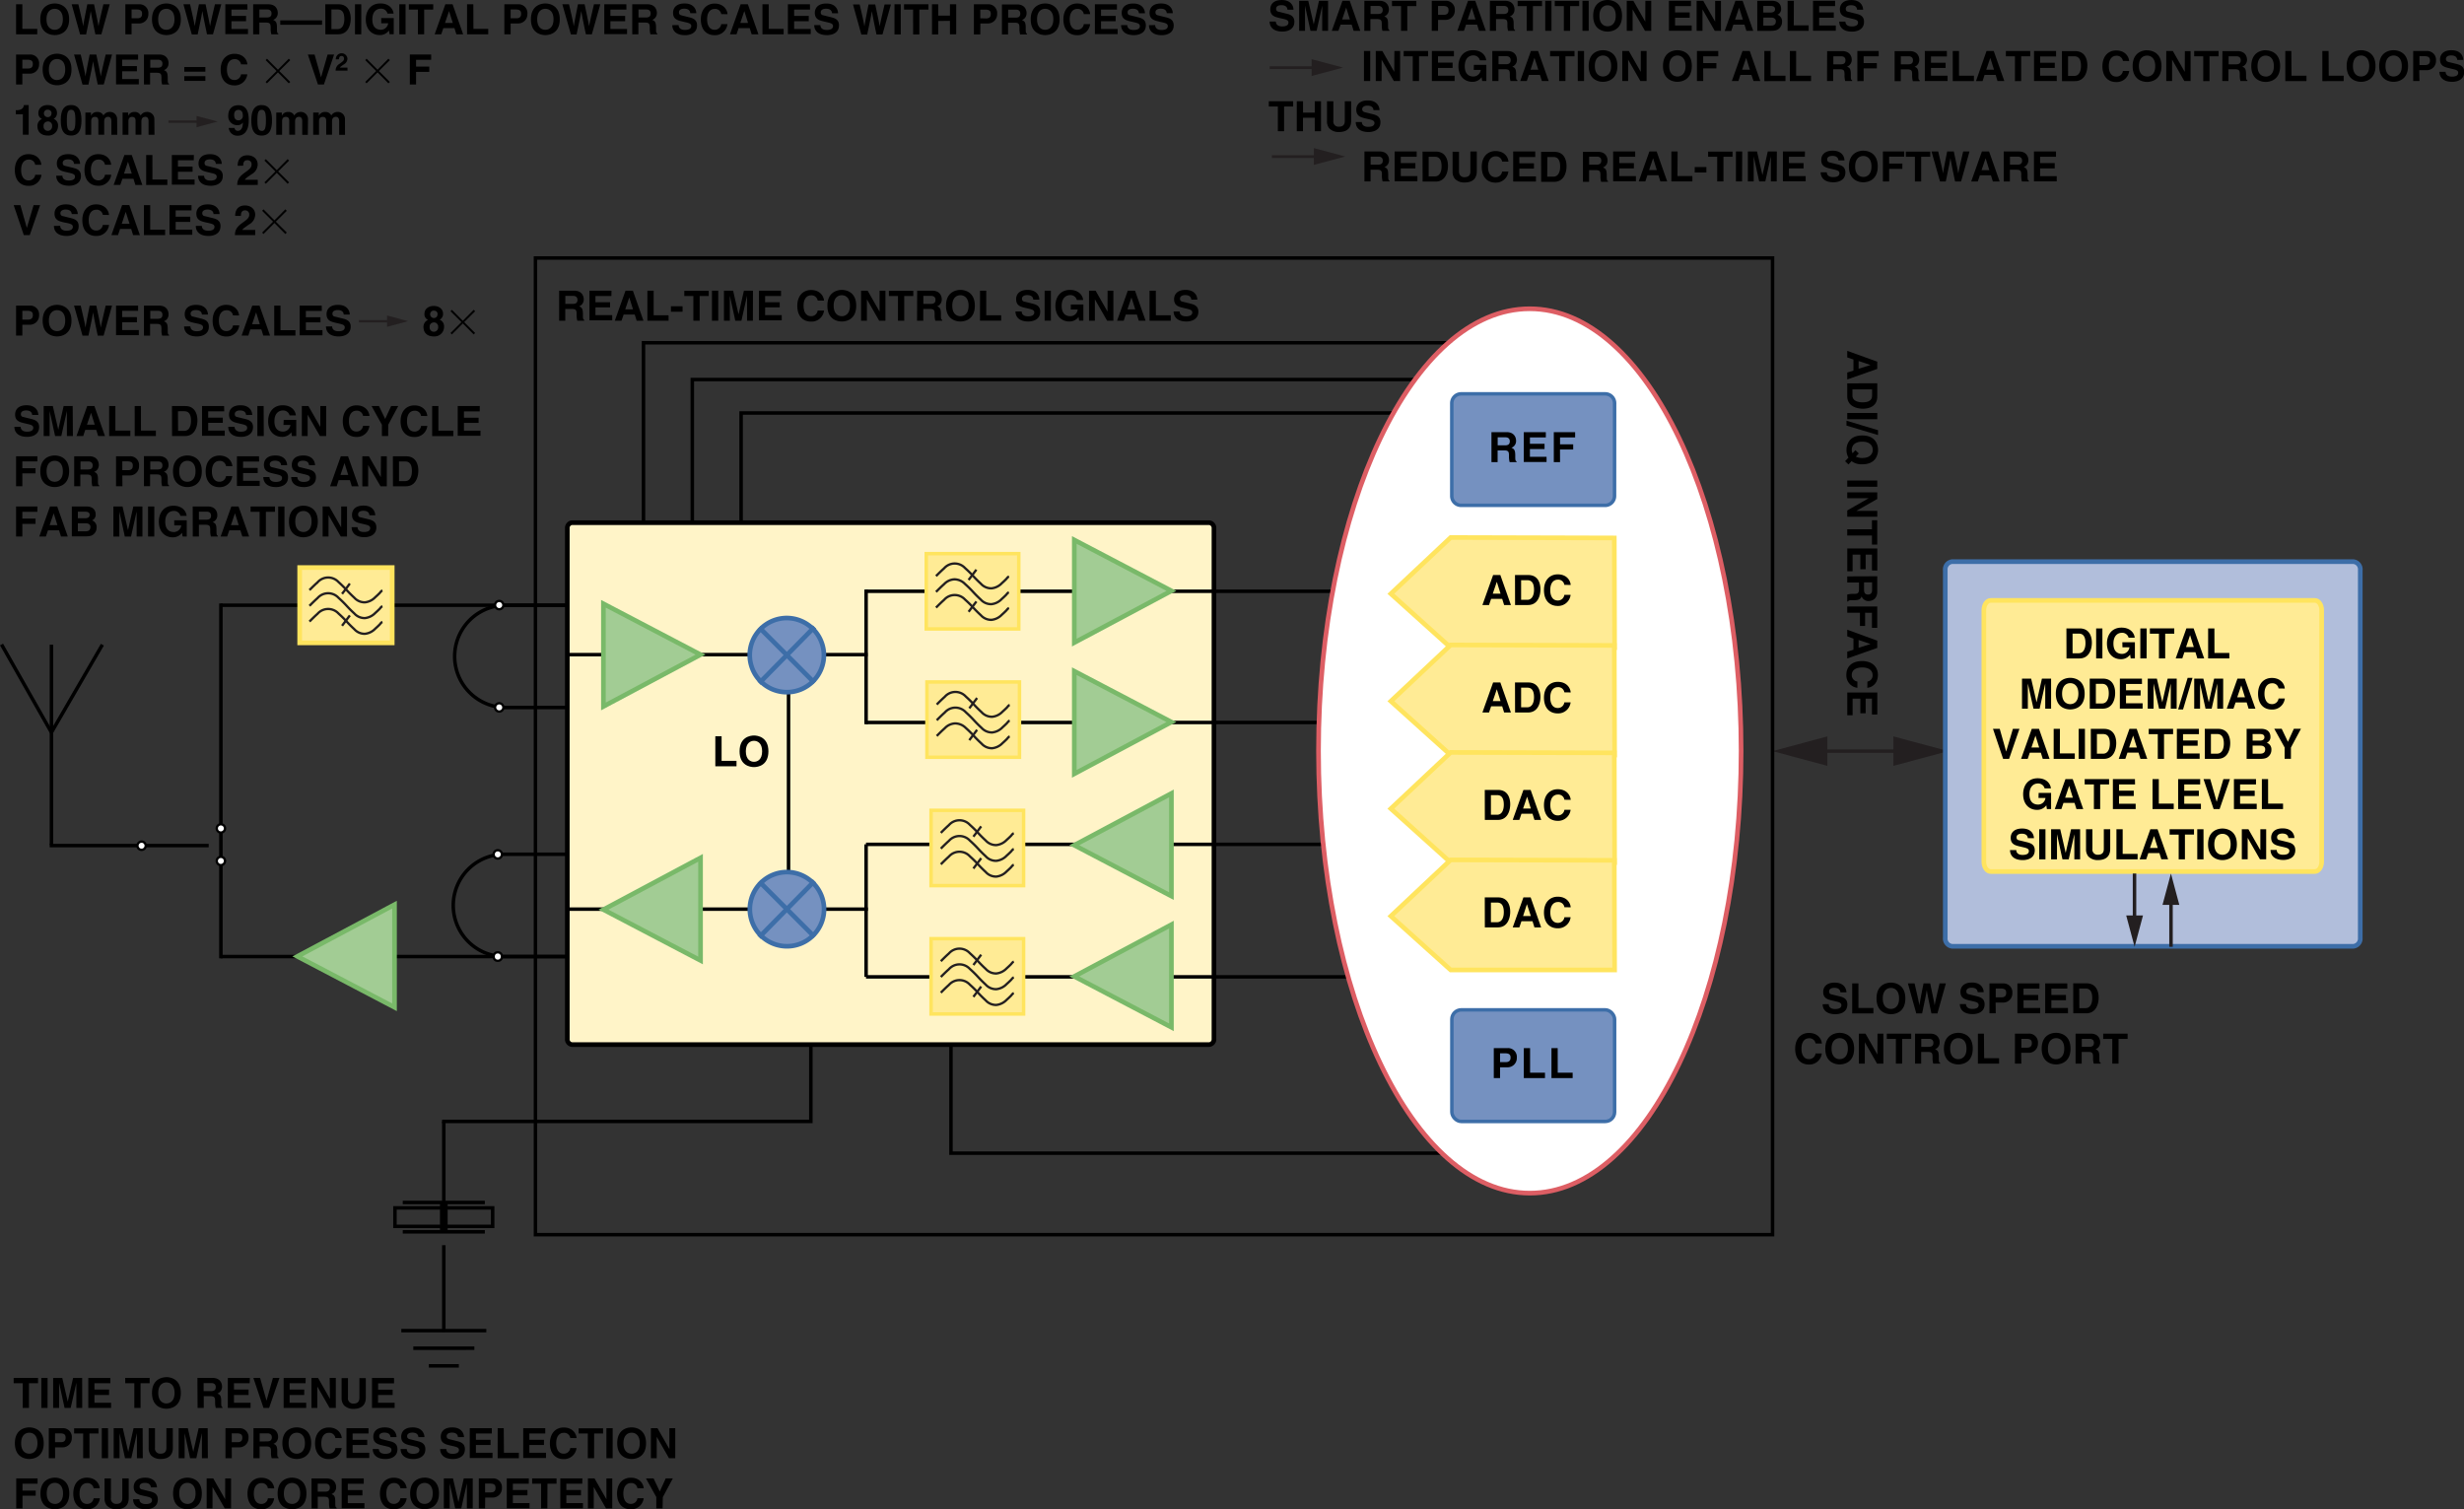 <svg id="aacc5388-f534-4b99-9de2-79dda669dd4f" data-name="Layer 1" xmlns="http://www.w3.org/2000/svg" width="953.84" height="584.21" viewBox="0 0 953.84 584.21"><rect x="0" y="0" width="953.84" height="584.21" fill="#333333" stroke="none"/><line x1="704.56" y1="290.76" x2="736.84" y2="290.76" fill="none" stroke="#231f20" stroke-width="1.35"/><polygon points="732.95 296.46 754.21 290.76 732.95 285.06 732.95 296.46" fill="#231f20"/><polygon points="707.4 285.06 686.15 290.76 707.4 296.46 707.4 285.06" fill="#231f20"/><rect x="207.28" y="99.87" width="478.89" height="378.07" fill="none" stroke="#000" stroke-width="1.35"/><path d="M913.68,363.05a3,3,0,0,1-2.69,3.26H755.72a3,3,0,0,1-2.69-3.26V220.67a3,3,0,0,1,2.69-3.26H911a3,3,0,0,1,2.69,3.26Z" fill="#b1bedb"/><path d="M913.68,363.05a3,3,0,0,1-2.69,3.26H755.72a3,3,0,0,1-2.69-3.26V220.67a3,3,0,0,1,2.69-3.26H911a3,3,0,0,1,2.69,3.26Z" fill="none" stroke="#3d6ea8" stroke-width="1.8"/><path d="M265.46,350.48a19.79,19.79,0,0,0-19.8-19.8h-50.4a19.8,19.8,0,0,0,0,39.6h50.4A19.79,19.79,0,0,0,265.46,350.48Z" fill="none" stroke="#000" stroke-miterlimit="14.3" stroke-width="1.35"/><line x1="85.38" y1="370.28" x2="243.57" y2="370.28" fill="none" stroke="#000" stroke-miterlimit="14.3" stroke-width="1.35"/><path d="M194.31,370.28a1.61,1.61,0,1,0-1.61,1.66,1.63,1.63,0,0,0,1.61-1.66" fill="#fff"/><ellipse cx="192.7" cy="370.28" rx="1.6" ry="1.66" fill="none" stroke="#000" stroke-miterlimit="14.3" stroke-width="0.9"/><path d="M194.31,330.68a1.61,1.61,0,1,0-1.61,1.66,1.63,1.63,0,0,0,1.61-1.66" fill="#fff"/><path d="M194.31,330.68a1.61,1.61,0,1,0-1.61,1.66A1.63,1.63,0,0,0,194.31,330.68Z" fill="none" stroke="#000" stroke-miterlimit="14.3" stroke-width="0.9"/><path d="M266,254.08a19.79,19.79,0,0,1-19.8,19.8h-50.4a19.8,19.8,0,1,1,0-39.6h50.4A19.79,19.79,0,0,1,266,254.08Z" fill="none" stroke="#000" stroke-miterlimit="14.3" stroke-width="1.35"/><line x1="85.38" y1="234.28" x2="244.01" y2="234.28" fill="none" stroke="#000" stroke-miterlimit="14.3" stroke-width="1.35"/><line x1="171.8" y1="465.48" x2="171.8" y2="476.24" fill="none" stroke="#000" stroke-miterlimit="14.3" stroke-width="2.97"/><path d="M155.35,515.08h32.91m-4.63,6.81H160m17.62,6.82H166" fill="none" stroke="#000" stroke-miterlimit="14.3" stroke-width="1.35"/><line x1="171.8" y1="482.01" x2="171.8" y2="515.51" fill="none" stroke="#000" stroke-miterlimit="14.3" stroke-width="1.35"/><line x1="155.91" y1="476.84" x2="187.69" y2="476.84" fill="none" stroke="#000" stroke-miterlimit="14.3" stroke-width="1.35"/><line x1="155.91" y1="465.48" x2="187.69" y2="465.48" fill="none" stroke="#000" stroke-miterlimit="14.3" stroke-width="1.35"/><line x1="171.8" y1="434.1" x2="171.8" y2="465.48" fill="none" stroke="#000" stroke-miterlimit="14.3" stroke-width="1.35"/><path d="M469.94,402.14a2.05,2.05,0,0,1-1.84,2.22H221.45a2.05,2.05,0,0,1-1.84-2.22V204.54a2.06,2.06,0,0,1,1.84-2.22H468.1a2.06,2.06,0,0,1,1.84,2.22Z" fill="#fff4c8"/><path d="M469.94,402.14a2.05,2.05,0,0,1-1.84,2.22H221.45a2.05,2.05,0,0,1-1.84-2.22V204.54a2.06,2.06,0,0,1,1.84-2.22H468.1a2.06,2.06,0,0,1,1.84,2.22Z" fill="none" stroke="#000" stroke-width="1.8"/><line x1="219.88" y1="351.93" x2="335.28" y2="351.93" fill="none" stroke="#000" stroke-linecap="square" stroke-width="1.35"/><line x1="219.84" y1="253.41" x2="335.19" y2="253.41" fill="none" stroke="#000" stroke-linecap="square" stroke-width="1.35"/><line x1="335.24" y1="228.88" x2="559.36" y2="228.88" fill="none" stroke="#000" stroke-width="1.35"/><line x1="335.24" y1="279.67" x2="559.36" y2="279.67" fill="none" stroke="#000" stroke-width="1.35"/><line x1="335.24" y1="326.85" x2="559.36" y2="326.85" fill="none" stroke="#000" stroke-width="1.35"/><line x1="335.24" y1="378.14" x2="559.36" y2="378.14" fill="none" stroke="#000" stroke-width="1.35"/><rect x="358.56" y="214.31" width="35.82" height="29.15" fill="#ffeb95"/><rect x="358.56" y="214.31" width="35.82" height="29.15" fill="none" stroke="#ffe45e" stroke-width="1.35"/><path d="M362.35,223c1-1,2-2,3.12-3a5.46,5.46,0,0,1,8.12-.1c1.12,1,2.15,2,3.12,3.06s1.92,2,3,3a5.37,5.37,0,0,0,4.13,1.78,6.44,6.44,0,0,0,4-2c.58-.51,1.1-1,1.65-1.56.31-.28.53-.8,1.11-1" fill="none" stroke="#231f20" stroke-miterlimit="14.3" stroke-width="0.9"/><line x1="374.95" y1="224.5" x2="377.97" y2="220.51" fill="none" stroke="#231f20" stroke-miterlimit="14.3" stroke-width="0.9"/><path d="M362.35,229.12c1-1,2-2,3.12-3a5.86,5.86,0,0,1,4-1.86,5.77,5.77,0,0,1,4.07,1.77c1.12,1,2.15,2,3.12,3.06s1.92,2,3,3a5.37,5.37,0,0,0,4.13,1.78,6.44,6.44,0,0,0,4-2c.58-.51,1.1-1,1.65-1.56.31-.29.53-.81,1.11-1" fill="none" stroke="#231f20" stroke-miterlimit="14.3" stroke-width="0.9"/><path d="M362.35,235.2c1-1,2-2,3.12-3a5.46,5.46,0,0,1,8.12-.1c1.12,1,2.15,2,3.12,3.06s1.92,2,3,3a5.37,5.37,0,0,0,4.13,1.78,6.49,6.49,0,0,0,4-2c.58-.51,1.1-1,1.65-1.56.31-.28.53-.8,1.11-1" fill="none" stroke="#231f20" stroke-miterlimit="14.3" stroke-width="0.9"/><line x1="374.95" y1="236.83" x2="377.97" y2="232.84" fill="none" stroke="#231f20" stroke-miterlimit="14.3" stroke-width="0.9"/><rect x="358.83" y="263.99" width="35.82" height="29.15" fill="#ffeb95"/><rect x="358.83" y="263.99" width="35.82" height="29.15" fill="none" stroke="#ffe45e" stroke-width="1.35"/><path d="M362.62,272.71c1-1,2-2,3.12-3a5.46,5.46,0,0,1,8.13-.09c1.11,1,2.14,2,3.11,3.06s1.91,2,3,3a5.37,5.37,0,0,0,4.13,1.78,6.47,6.47,0,0,0,4-2c.58-.51,1.1-1,1.65-1.55.31-.29.53-.81,1.11-1" fill="none" stroke="#231f20" stroke-miterlimit="14.3" stroke-width="0.9"/><line x1="375.23" y1="274.19" x2="378.24" y2="270.19" fill="none" stroke="#231f20" stroke-miterlimit="14.3" stroke-width="0.9"/><path d="M362.62,278.8c1-1,2-2,3.12-3a5.45,5.45,0,0,1,8.13-.1c1.11,1,2.14,2,3.11,3.06s1.91,2,3,3a5.4,5.4,0,0,0,4.13,1.77,6.52,6.52,0,0,0,4-2c.58-.52,1.1-1,1.65-1.56.31-.29.53-.81,1.11-1" fill="none" stroke="#231f20" stroke-miterlimit="14.3" stroke-width="0.9"/><path d="M362.62,284.89c1-1,2-2,3.12-3a5.86,5.86,0,0,1,4.05-1.86,5.94,5.94,0,0,1,4.08,1.76c1.11,1,2.14,2,3.11,3.07s1.91,2,3,3a5.37,5.37,0,0,0,4.13,1.78,6.52,6.52,0,0,0,4-2c.58-.5,1.1-1,1.65-1.55.31-.29.53-.81,1.11-1" fill="none" stroke="#231f20" stroke-miterlimit="14.3" stroke-width="0.9"/><line x1="375.23" y1="286.52" x2="378.24" y2="282.52" fill="none" stroke="#231f20" stroke-miterlimit="14.3" stroke-width="0.9"/><rect x="360.42" y="313.67" width="35.82" height="29.15" fill="#ffeb95"/><rect x="360.42" y="313.68" width="35.82" height="29.15" fill="none" stroke="#ffe45e" stroke-width="1.35"/><path d="M364.21,322.39c1-1,2-2,3.12-3a5.46,5.46,0,0,1,8.12-.1c1.12,1,2.15,2,3.12,3.06s1.92,2,3,3a5.38,5.38,0,0,0,4.12,1.78,6.55,6.55,0,0,0,4-2c.58-.51,1.1-1,1.65-1.56.31-.29.53-.81,1.11-1" fill="none" stroke="#231f20" stroke-miterlimit="14.3" stroke-width="0.9"/><line x1="376.81" y1="323.87" x2="379.83" y2="319.88" fill="none" stroke="#231f20" stroke-miterlimit="14.3" stroke-width="0.9"/><path d="M364.21,328.49c1-1,2-2,3.12-3a5.46,5.46,0,0,1,8.12-.1c1.12,1,2.15,2,3.12,3.06s1.92,2,3,3a5.31,5.31,0,0,0,4.12,1.77,6.49,6.49,0,0,0,4-2c.58-.51,1.1-1,1.65-1.56.31-.29.53-.81,1.11-1" fill="none" stroke="#231f20" stroke-miterlimit="14.3" stroke-width="0.9"/><path d="M364.21,334.57c1-1,2-2,3.12-3a5.45,5.45,0,0,1,8.12-.09c1.12,1,2.15,2,3.12,3.06s1.92,2,3,3a5.28,5.28,0,0,0,4.12,1.78,6.49,6.49,0,0,0,4-2c.58-.51,1.1-1,1.65-1.56.31-.29.53-.81,1.11-1" fill="none" stroke="#231f20" stroke-miterlimit="14.3" stroke-width="0.9"/><line x1="376.81" y1="336.2" x2="379.83" y2="332.2" fill="none" stroke="#231f20" stroke-miterlimit="14.3" stroke-width="0.9"/><rect x="360.42" y="363.36" width="35.82" height="29.15" fill="#ffeb95"/><rect x="360.42" y="363.36" width="35.82" height="29.15" fill="none" stroke="#ffe45e" stroke-width="1.35"/><path d="M364.21,372.08c1-1,2-2,3.12-3a5.45,5.45,0,0,1,8.12-.09c1.12,1,2.15,2,3.12,3.06s1.92,2,3,3a5.35,5.35,0,0,0,4.13,1.78,6.49,6.49,0,0,0,4-2c.58-.51,1.1-1,1.65-1.56.31-.29.53-.81,1.11-1" fill="none" stroke="#231f20" stroke-miterlimit="14.3" stroke-width="0.9"/><line x1="376.81" y1="373.55" x2="379.83" y2="369.56" fill="none" stroke="#231f20" stroke-miterlimit="14.3" stroke-width="0.9"/><path d="M364.21,378.17c1-1,2-2,3.12-3a5.46,5.46,0,0,1,8.12-.1c1.12,1,2.15,2,3.12,3.06s1.92,2,3,3a5.35,5.35,0,0,0,4.13,1.78,6.49,6.49,0,0,0,4-2c.58-.51,1.1-1,1.65-1.56.31-.28.53-.8,1.11-1" fill="none" stroke="#231f20" stroke-miterlimit="14.3" stroke-width="0.9"/><path d="M364.21,384.26c1-1,2-2,3.12-3a5.46,5.46,0,0,1,8.12-.1c1.12,1,2.15,2,3.12,3.07s1.92,2,3,3a5.35,5.35,0,0,0,4.13,1.78,6.49,6.49,0,0,0,4-2c.58-.51,1.1-1,1.65-1.56.31-.29.53-.81,1.11-1" fill="none" stroke="#231f20" stroke-miterlimit="14.3" stroke-width="0.9"/><line x1="376.81" y1="385.88" x2="379.83" y2="381.88" fill="none" stroke="#231f20" stroke-miterlimit="14.3" stroke-width="0.9"/><polygon points="415.87 209.02 415.87 248.76 453.47 228.72 415.87 209.02" fill="#a2cc94"/><polygon points="415.87 209.02 415.87 248.76 453.47 228.72 415.87 209.02" fill="none" stroke="#79b969" stroke-width="1.8"/><polygon points="415.87 259.81 415.87 299.55 453.47 279.5 415.87 259.81" fill="#a2cc94"/><polygon points="415.87 259.81 415.87 299.55 453.47 279.5 415.87 259.81" fill="none" stroke="#79b969" stroke-width="1.8"/><polygon points="453.47 397.66 453.47 357.92 415.87 377.97 453.47 397.66" fill="#a2cc94"/><polygon points="453.47 397.66 453.47 357.92 415.87 377.97 453.47 397.66" fill="none" stroke="#79b969" stroke-width="1.8"/><polygon points="453.47 346.88 453.47 307.13 415.87 327.18 453.47 346.88" fill="#a2cc94"/><polygon points="453.47 346.88 453.47 307.13 415.87 327.18 453.47 346.88" fill="none" stroke="#79b969" stroke-width="1.8"/><polygon points="233.59 233.72 233.59 273.46 271.19 253.41 233.59 233.72" fill="#a2cc94"/><polygon points="233.59 233.72 233.59 273.46 271.19 253.41 233.59 233.72" fill="none" stroke="#79b969" stroke-width="1.8"/><polygon points="271.19 371.8 271.19 332.06 233.59 352.11 271.19 371.8" fill="#a2cc94"/><polygon points="271.19 371.8 271.19 332.06 233.59 352.11 271.19 371.8" fill="none" stroke="#79b969" stroke-width="1.8"/><line x1="335.28" y1="326.84" x2="335.28" y2="378.14" fill="none" stroke="#000" stroke-width="1.35"/><line x1="335.28" y1="228.88" x2="335.28" y2="279.67" fill="none" stroke="#000" stroke-linecap="square" stroke-width="1.35"/><polyline points="368.13 404.36 368.13 446.39 559.54 446.39" fill="none" stroke="#000" stroke-width="1.35"/><path d="M707.93,388.72c0,.65.34,1.87,2.46,1.87,1.15,0,2.43-.27,2.43-1.5,0-.91-.88-1.15-2.11-1.44l-1.24-.29c-1.88-.44-3.69-.86-3.69-3.41,0-1.3.69-3.58,4.46-3.58,3.56,0,4.52,2.33,4.53,3.76h-2.33c-.06-.52-.26-1.75-2.37-1.75-.93,0-2,.34-2,1.39s.75,1.1,1.23,1.21l2.83.7c1.59.39,3,1,3,3.12,0,3.49-3.55,3.8-4.57,3.8-4.24,0-5-2.44-5-3.88Zm11.5,1.47h5.78v2.1H717V380.68h2.42ZM732,380.37c1.53,0,5.58.67,5.58,6.12s-4,6.11-5.58,6.11-5.58-.66-5.58-6.11S730.43,380.37,732,380.37Zm0,10.18c1.31,0,3.15-.81,3.15-4.06s-1.84-4.06-3.15-4.06-3.16.81-3.16,4.06S730.66,390.55,732,390.55Zm6.57-9.87h2.58c1.49,6.36,1.64,7.17,1.85,8.49h0c.21-1.21.39-2.39,1.62-8.49h2.57c1.36,6.37,1.47,7,1.73,8.49h0c.2-1.1.39-2.1,1.9-8.49h2.45L750,392.29h-2.33c-1.2-5.69-1.41-6.82-1.8-9.05h0c-.36,2.23-.55,3.07-1.8,9.05h-2.26Zm22.49,8c0,.65.34,1.87,2.46,1.87,1.15,0,2.43-.27,2.43-1.5,0-.91-.87-1.15-2.1-1.44l-1.25-.29c-1.88-.44-3.69-.86-3.69-3.41,0-1.3.7-3.58,4.47-3.58,3.56,0,4.51,2.33,4.53,3.76h-2.33c-.07-.52-.26-1.75-2.38-1.75-.92,0-2,.34-2,1.39s.74,1.1,1.23,1.21l2.83.7c1.58.39,3,1,3,3.12,0,3.49-3.56,3.8-4.58,3.8-4.24,0-5-2.44-5-3.88Zm11.51,3.57h-2.43V380.68h5.3A3.4,3.4,0,0,1,779,384.4a3.55,3.55,0,0,1-3.7,3.7h-2.78Zm2.24-6.19c1.81,0,1.81-1.3,1.81-1.81,0-1.14-.63-1.6-2.13-1.6h-1.92v3.41Zm14.67-3.37h-6.16v2.45H789v2.05h-5.66v3h6.44v2.05h-8.82V380.68h8.54Zm10.81,0H794.1v2.45h5.66v2.05H794.1v3h6.43v2.05h-8.81V380.68h8.54Zm2.27-2.05h5.12c3.92,0,4.73,3.33,4.73,5.53,0,2.49-1,6.08-4.82,6.08h-5Zm2.37,9.61h2.36c2,0,2.64-2,2.64-3.9,0-3.43-1.63-3.7-2.67-3.7H804.9Z"/><path d="M702.82,403.92a2.37,2.37,0,0,0-2.57-2c-1.17,0-2.88.78-2.88,4.06,0,2.09.82,4,2.88,4a2.48,2.48,0,0,0,2.57-2.19h2.42a4.82,4.82,0,0,1-5,4.29c-3.09,0-5.31-2.09-5.31-6.1s2.35-6.13,5.34-6.13c3.48,0,4.89,2.4,5,4.11Zm9.35-4.11c1.54,0,5.58.67,5.58,6.12s-4,6.11-5.58,6.11-5.58-.66-5.58-6.11S710.63,399.81,712.17,399.81Zm0,10.18c1.31,0,3.15-.81,3.15-4.06s-1.84-4.06-3.15-4.06-3.15.81-3.15,4.06S710.86,410,712.17,410Zm14.63-9.87h2.26v11.61h-2.43l-4.74-8.28h0v8.28H719.6V400.12h2.55l4.61,8.09h0Zm9.54,11.61h-2.43v-9.56H730.4v-2.05h9.45v2.05h-3.51Zm5-11.61h5.87c3.09,0,3.65,2.28,3.65,3.28a2.77,2.77,0,0,1-1.79,2.77c1,.42,1.47.78,1.47,2.94,0,1.7,0,2.12.52,2.32v.3h-2.69a7.78,7.78,0,0,1-.26-2.34c0-1.59-.09-2.2-1.89-2.2h-2.51v4.54h-2.37Zm5.22,5.11c1.26,0,1.88-.44,1.88-1.58,0-.62-.28-1.52-1.7-1.52h-3v3.1Zm11.53-5.42c1.54,0,5.58.67,5.58,6.12s-4,6.11-5.58,6.11-5.58-.66-5.58-6.11S756.53,399.81,758.06,399.81Zm0,10.18c1.31,0,3.16-.81,3.16-4.06s-1.85-4.06-3.16-4.06-3.15.81-3.15,4.06S756.75,410,758.06,410Zm10-.36h5.78v2.1h-8.2V400.12H768Zm14.4,2.1H780V400.12h5.3a3.4,3.4,0,0,1,3.61,3.72,3.55,3.55,0,0,1-3.7,3.7h-2.79Zm2.25-6.19c1.81,0,1.81-1.3,1.81-1.81,0-1.14-.63-1.6-2.13-1.6h-1.93v3.41Zm11.2-5.73c1.53,0,5.58.67,5.58,6.12s-4.05,6.11-5.58,6.11-5.58-.66-5.58-6.11S794.34,399.81,795.88,399.81Zm0,10.18c1.31,0,3.15-.81,3.15-4.06s-1.84-4.06-3.15-4.06-3.16.81-3.16,4.06S794.57,410,795.88,410Zm7.54-9.87h5.87c3.09,0,3.65,2.28,3.65,3.28a2.77,2.77,0,0,1-1.79,2.77c1,.42,1.47.78,1.47,2.94,0,1.7,0,2.12.52,2.32v.3h-2.69a7.78,7.78,0,0,1-.26-2.34c0-1.59-.09-2.2-1.89-2.2h-2.51v4.54h-2.37Zm5.22,5.11c1.26,0,1.88-.44,1.88-1.58,0-.62-.28-1.52-1.7-1.52h-3v3.1Zm11.41,6.5h-2.43v-9.56h-3.51v-2.05h9.45v2.05h-3.51Z"/><polyline points="286.89 201.9 286.89 159.87 587.58 159.87" fill="none" stroke="#000" stroke-width="1.35"/><polyline points="268 201.9 268 146.92 595.32 146.92" fill="none" stroke="#000" stroke-width="1.35"/><polyline points="249.11 201.9 249.11 132.68 611.97 132.68" fill="none" stroke="#000" stroke-width="1.35"/><path d="M216.45,112.53h5.87c3.09,0,3.65,2.28,3.65,3.28a2.79,2.79,0,0,1-1.79,2.77c.95.42,1.47.78,1.47,2.94,0,1.7,0,2.12.52,2.32v.3h-2.69a7.73,7.73,0,0,1-.26-2.34c0-1.59-.1-2.2-1.89-2.2h-2.51v4.54h-2.37Zm5.22,5.11c1.26,0,1.88-.44,1.88-1.58,0-.62-.28-1.52-1.7-1.52h-3v3.1Zm15-3.06h-6.16V117h5.66v2h-5.66v3H237v2h-8.82V112.53h8.54Zm3.92,9.56H238l4.14-11.61H245l4.09,11.61h-2.63l-.75-2.39h-4.28Zm1.45-4.4h3l-1.44-4.59h0Zm11,2.3h5.77v2.1h-8.2V112.53h2.43Zm11.19-1.37h-4.51v-2.11h4.51Zm6.61,3.47h-2.43v-9.56h-3.51v-2h9.45v2h-3.51Zm7.2,0h-2.43V112.53h2.43Zm13.41,0h-2.26v-9.7h0l-2.17,9.7h-2.38l-2.12-9.7h0v9.7h-2.27V112.53h3.55l2.1,9.16h0l2.07-9.16h3.51Zm10.89-9.56h-6.16V117h5.66v2h-5.66v3h6.44v2h-8.82V112.53h8.54Zm14.18,1.75a2.37,2.37,0,0,0-2.57-2c-1.17,0-2.88.77-2.88,4.06,0,2.08.82,4,2.88,4a2.48,2.48,0,0,0,2.57-2.19H319a4.84,4.84,0,0,1-5.05,4.29c-3.09,0-5.31-2.09-5.31-6.1s2.35-6.13,5.34-6.13c3.48,0,4.89,2.4,5,4.11Zm9.35-4.11c1.54,0,5.58.67,5.58,6.12s-4,6.11-5.58,6.11-5.58-.66-5.58-6.11S324.36,112.22,325.9,112.22Zm0,10.18c1.31,0,3.15-.81,3.15-4.06s-1.84-4.06-3.15-4.06-3.15.81-3.15,4.06S324.59,122.4,325.9,122.4Zm14.63-9.87h2.26v11.61h-2.43l-4.74-8.28h0v8.28h-2.26V112.53h2.55l4.61,8.09h0Zm9.54,11.61h-2.43v-9.56h-3.51v-2h9.45v2h-3.51Zm5-11.61h5.87c3.09,0,3.65,2.28,3.65,3.28a2.77,2.77,0,0,1-1.79,2.77c1,.42,1.47.78,1.47,2.94,0,1.7,0,2.12.52,2.32v.3h-2.69a7.73,7.73,0,0,1-.26-2.34c0-1.59-.09-2.2-1.89-2.2h-2.51v4.54H355Zm5.22,5.11c1.26,0,1.88-.44,1.88-1.58,0-.62-.28-1.52-1.7-1.52h-3v3.1Zm11.53-5.42c1.54,0,5.58.67,5.58,6.12s-4,6.11-5.58,6.11-5.58-.66-5.58-6.11S370.26,112.22,371.79,112.22Zm0,10.18c1.31,0,3.16-.81,3.16-4.06s-1.85-4.06-3.16-4.06-3.15.81-3.15,4.06S370.48,122.4,371.79,122.4Zm10-.36h5.78v2.1h-8.2V112.53h2.42Zm13.71-1.47c0,.65.34,1.88,2.46,1.88,1.14,0,2.42-.28,2.42-1.51,0-.9-.87-1.15-2.1-1.44l-1.25-.29c-1.87-.44-3.68-.86-3.68-3.41,0-1.3.69-3.58,4.46-3.58,3.56,0,4.51,2.33,4.53,3.76H400c-.06-.52-.26-1.75-2.38-1.75-.92,0-2,.34-2,1.39s.75,1.1,1.23,1.21l2.83.7c1.59.39,3,1,3,3.12,0,3.49-3.56,3.8-4.58,3.8-4.23,0-5-2.44-5-3.88Zm11.31,3.57h-2.43V112.53h2.43Zm7.72-6.26h4.85v6.26h-1.62l-.24-1.45a4.28,4.28,0,0,1-3.62,1.76c-2.8,0-5.34-2-5.34-6.08,0-3.15,1.75-6.15,5.64-6.15h0c3.55,0,5,2.32,5.09,3.92h-2.43a2.53,2.53,0,0,0-2.53-1.91c-1.74,0-3.34,1.2-3.34,4.17,0,3.17,1.73,4,3.38,4a2.87,2.87,0,0,0,2.82-2.56h-2.7Zm14.23-5.35H431v11.61h-2.43l-4.74-8.28h0v8.28h-2.26V112.53h2.55l4.61,8.09h0ZM435,124.14h-2.56l4.14-11.61h2.8l4.09,11.61h-2.63l-.75-2.39h-4.28Zm1.45-4.4h3L438,115.15h0Zm11,2.3h5.77v2.1H445V112.53h2.43Zm9.2-1.47c0,.65.34,1.88,2.46,1.88,1.15,0,2.43-.28,2.43-1.51,0-.9-.88-1.15-2.11-1.44l-1.24-.29c-1.88-.44-3.69-.86-3.69-3.41,0-1.3.7-3.58,4.46-3.58,3.56,0,4.52,2.33,4.53,3.76h-2.33c-.06-.52-.25-1.75-2.37-1.75-.93,0-2,.34-2,1.39s.75,1.1,1.23,1.21l2.83.7c1.59.39,3.05,1,3.05,3.12,0,3.49-3.56,3.8-4.58,3.8-4.24,0-5-2.44-5-3.88Z"/><rect x="152.89" y="467.57" width="37.82" height="7.16" fill="none" stroke="#000" stroke-miterlimit="14.3" stroke-width="1.35"/><rect x="116.01" y="219.71" width="35.82" height="29.15" fill="#ffeb95"/><rect x="116.01" y="219.7" width="35.82" height="29.15" fill="none" stroke="#ffe45e" stroke-width="1.8"/><path d="M119.8,228.42c1-1,2-2,3.12-3a5.47,5.47,0,0,1,8.13-.1c1.11,1,2.14,2,3.11,3.06s1.92,2,3,3a5.4,5.4,0,0,0,4.13,1.78,6.49,6.49,0,0,0,4-2c.58-.51,1.1-1,1.65-1.56.31-.29.53-.81,1.11-1" fill="none" stroke="#231f20" stroke-miterlimit="14.3" stroke-width="0.9"/><line x1="132.41" y1="229.9" x2="135.43" y2="225.9" fill="none" stroke="#231f20" stroke-miterlimit="14.3" stroke-width="0.9"/><path d="M119.8,234.52c1-1,2-2,3.12-3a5.45,5.45,0,0,1,8.13-.1c1.11,1,2.14,2,3.11,3.06s1.92,2,3,3a5.37,5.37,0,0,0,4.13,1.78,6.55,6.55,0,0,0,4-2c.58-.51,1.1-1,1.65-1.56.31-.29.53-.81,1.11-1" fill="none" stroke="#231f20" stroke-miterlimit="14.3" stroke-width="0.9"/><path d="M119.8,240.6c1-1,2-2,3.12-3a5.47,5.47,0,0,1,8.13-.1c1.11,1,2.14,2,3.11,3.06s1.92,2,3,3a5.33,5.33,0,0,0,4.13,1.78,6.44,6.44,0,0,0,4-2c.58-.51,1.1-1,1.65-1.56.31-.29.53-.81,1.11-1" fill="none" stroke="#231f20" stroke-miterlimit="14.3" stroke-width="0.9"/><line x1="132.41" y1="242.23" x2="135.43" y2="238.23" fill="none" stroke="#231f20" stroke-miterlimit="14.3" stroke-width="0.9"/><polygon points="152.72 389.92 152.72 350.18 115.12 370.22 152.72 389.92" fill="#a2cc94"/><polygon points="152.72 389.92 152.72 350.18 115.12 370.22 152.72 389.92" fill="none" stroke="#79b969" stroke-width="1.8"/><path d="M194.87,234.28a1.61,1.61,0,1,1-1.6-1.66,1.63,1.63,0,0,1,1.6,1.66" fill="#fff"/><path d="M194.87,234.28a1.61,1.61,0,1,1-1.6-1.66A1.63,1.63,0,0,1,194.87,234.28Z" fill="none" stroke="#000" stroke-miterlimit="14.3" stroke-width="0.9"/><path d="M194.87,273.88a1.61,1.61,0,1,1-1.6-1.66,1.63,1.63,0,0,1,1.6,1.66" fill="#fff"/><path d="M194.87,273.88a1.61,1.61,0,1,1-1.6-1.66A1.63,1.63,0,0,1,194.87,273.88Z" fill="none" stroke="#000" stroke-miterlimit="14.3" stroke-width="0.9"/><line x1="85.51" y1="234.28" x2="85.51" y2="370.28" fill="none" stroke="#000" stroke-linecap="square" stroke-miterlimit="14.3" stroke-width="1.35"/><path d="M87.11,333.21a1.6,1.6,0,1,0-1.6,1.67,1.63,1.63,0,0,0,1.6-1.67" fill="#fff"/><path d="M87.11,333.21a1.6,1.6,0,1,0-1.6,1.67A1.63,1.63,0,0,0,87.11,333.21Z" fill="none" stroke="#000" stroke-miterlimit="14.3" stroke-width="0.9"/><path d="M87.11,320.61a1.6,1.6,0,1,0-1.6,1.67,1.63,1.63,0,0,0,1.6-1.67" fill="#fff"/><path d="M87.11,320.61a1.6,1.6,0,1,0-1.6,1.67A1.63,1.63,0,0,0,87.11,320.61Z" fill="none" stroke="#000" stroke-miterlimit="14.3" stroke-width="0.9"/><line x1="19.91" y1="327.32" x2="80.11" y2="327.32" fill="none" stroke="#000" stroke-linecap="square" stroke-miterlimit="14.3" stroke-width="1.35"/><path d="M56.41,327.32a1.6,1.6,0,1,0-1.6,1.66,1.62,1.62,0,0,0,1.6-1.66" fill="#fff"/><path d="M56.41,327.32a1.6,1.6,0,1,0-1.6,1.66A1.62,1.62,0,0,0,56.41,327.32Z" fill="none" stroke="#000" stroke-miterlimit="14.3" stroke-width="0.9"/><line x1="19.91" y1="249.56" x2="19.91" y2="327.04" fill="none" stroke="#000" stroke-miterlimit="14.3" stroke-width="1.35"/><line x1="0.59" y1="249.48" x2="19.91" y2="283.52" fill="none" stroke="#000" stroke-miterlimit="14.3" stroke-width="1.35"/><line x1="39.63" y1="249.56" x2="19.91" y2="283.52" fill="none" stroke="#000" stroke-miterlimit="14.3" stroke-width="1.35"/><path d="M898.74,333.58c0,2.09-1.18,3.78-2.63,3.78H770.6c-1.45,0-2.63-1.69-2.63-3.78V236.2c0-2.09,1.18-3.78,2.63-3.78H896.11c1.45,0,2.63,1.69,2.63,3.78Z" fill="#ffeb95"/><path d="M898.74,333.58c0,2.09-1.18,3.78-2.63,3.78H770.6c-1.45,0-2.63-1.69-2.63-3.78V236.2c0-2.09,1.18-3.78,2.63-3.78H896.11c1.45,0,2.63,1.69,2.63,3.78Z" fill="none" stroke="#ffe45e" stroke-width="1.8"/><path d="M799.93,243.26h5.13c3.91,0,4.72,3.33,4.72,5.53,0,2.49-1,6.09-4.82,6.09h-5Zm2.38,9.61h2.36c2,0,2.64-2,2.64-3.9,0-3.43-1.63-3.7-2.67-3.7h-2.33Zm11.55,2h-2.42V243.26h2.42Zm7.72-6.26h4.86v6.26h-1.62l-.24-1.46a4.3,4.3,0,0,1-3.63,1.76c-2.79,0-5.33-2-5.33-6.08,0-3.15,1.74-6.14,5.64-6.14h0c3.56,0,5,2.31,5.1,3.91H824a2.55,2.55,0,0,0-2.54-1.91c-1.73,0-3.33,1.2-3.33,4.17,0,3.17,1.73,4,3.38,4a2.88,2.88,0,0,0,2.82-2.56h-2.71Zm9.39,6.26h-2.43V243.26H831Zm7.2,0h-2.42v-9.56h-3.51v-2.06h9.44v2.06h-3.51Zm6.62,0h-2.56l4.14-11.62h2.8l4.09,11.62h-2.63l-.75-2.4H845.6Zm1.45-4.4h3l-1.44-4.6h0Zm11,2.29H863v2.11h-8.21V243.26h2.43Z"/><path d="M794,274.32h-2.27v-9.71h0l-2.17,9.71h-2.37L785,264.61h0v9.71h-2.26V262.7h3.54l2.1,9.16h0l2.07-9.16H794Zm7.41-11.93c1.54,0,5.58.67,5.58,6.12s-4,6.11-5.58,6.11-5.58-.66-5.58-6.11S799.86,262.39,801.4,262.39Zm0,10.18c1.31,0,3.15-.81,3.15-4.06s-1.84-4.06-3.15-4.06-3.15.81-3.15,4.06S800.09,272.57,801.4,272.57Zm7.54-9.87h5.13c3.91,0,4.72,3.33,4.72,5.53,0,2.49-1,6.09-4.82,6.09h-5Zm2.38,9.61h2.36c2,0,2.64-2,2.64-3.9,0-3.43-1.64-3.7-2.67-3.7h-2.33Zm17.86-7.55H823v2.44h5.66v2.05H823v3h6.43v2.06h-8.81V262.7h8.54Zm13.41,9.56h-2.27v-9.71h0l-2.17,9.71h-2.37l-2.12-9.71h0v9.71h-2.26V262.7h3.54l2.1,9.16h0l2.07-9.16h3.51Zm2.48.3h-1.9l3.68-12.23h1.89Zm15.52-.3h-2.27v-9.71h0l-2.17,9.71h-2.38l-2.12-9.71h0v9.71h-2.26V262.7h3.54l2.1,9.16h0l2.07-9.16h3.51Zm4,0H862l4.14-11.62H869l4.09,11.62h-2.64l-.74-2.4h-4.29Zm1.45-4.4h3l-1.44-4.6h0Zm16-3.42a2.36,2.36,0,0,0-2.57-2c-1.17,0-2.88.77-2.88,4.06,0,2.08.82,4,2.88,4a2.48,2.48,0,0,0,2.57-2.18h2.43a4.84,4.84,0,0,1-5.05,4.28c-3.09,0-5.31-2.08-5.31-6.1s2.35-6.13,5.34-6.13c3.48,0,4.89,2.4,5,4.11Z"/><path d="M779.21,282.14h2.53l-4,11.62h-2.31l-3.92-11.62h2.61l2.49,8.8h0Zm5.73,11.62h-2.56l4.14-11.62h2.8l4.09,11.62h-2.63l-.75-2.4h-4.28Zm1.45-4.4h3l-1.44-4.6h0Zm11,2.29h5.78v2.11H795V282.14h2.42Zm9.71,2.11h-2.43V282.14h2.43Zm2.27-11.62h5.12c3.92,0,4.73,3.33,4.73,5.53,0,2.49-1,6.09-4.82,6.09h-5Zm2.37,9.61h2.37c2,0,2.63-2,2.63-3.9,0-3.43-1.63-3.7-2.67-3.7h-2.33Zm11,2h-2.55l4.14-11.62h2.8l4.09,11.62h-2.64l-.74-2.4h-4.29Zm1.46-4.4h3l-1.44-4.6h0Zm13.52,4.4h-2.42V284.2h-3.51v-2.06h9.44v2.06h-3.51Zm13.51-9.56h-6.16v2.44h5.66v2.05h-5.66v3h6.43v2.06h-8.81V282.14h8.54Zm2.26-2.06h5.13c3.91,0,4.72,3.33,4.72,5.53,0,2.49-1,6.09-4.82,6.09h-5Zm2.38,9.61h2.36c2,0,2.64-2,2.64-3.9,0-3.43-1.63-3.7-2.67-3.7h-2.33Zm13.82-9.61h5.65c2.84,0,3.57,1.78,3.57,3a2.34,2.34,0,0,1-1.42,2.38,2.7,2.7,0,0,1,1.79,2.81,3.33,3.33,0,0,1-1,2.39c-.66.65-1.29,1.06-3.67,1.06h-4.92Zm2.33,4.55h2.85c.95,0,1.71-.37,1.71-1.3s-.68-1.24-1.78-1.24H872Zm0,5.06h3c1.18,0,1.86-.52,1.86-1.7,0-1-.87-1.41-1.75-1.41H872Zm14.82,2H884.4v-4.39l-4-7.23h2.87l2.41,5.05,2.29-5.05h2.75l-3.88,7.26Z"/><path d="M789.18,306.94H794v6.26h-1.62l-.24-1.46a4.29,4.29,0,0,1-3.62,1.76c-2.8,0-5.34-2-5.34-6.08,0-3.15,1.74-6.15,5.64-6.15h0c3.56,0,5,2.32,5.1,3.92h-2.43a2.55,2.55,0,0,0-2.54-1.91c-1.73,0-3.33,1.2-3.33,4.17,0,3.17,1.73,4,3.38,4a2.87,2.87,0,0,0,2.82-2.56h-2.7Zm8.8,6.26h-2.56l4.14-11.62h2.8l4.09,11.62h-2.63l-.75-2.4h-4.28Zm1.45-4.4h3L801,304.2h0ZM813,313.2h-2.43v-9.56H807v-2.06h9.45v2.06H813Zm13.5-9.56H820.3v2.44H826v2.05H820.3v3h6.44v2.06h-8.82V301.58h8.54Zm9.2,7.45h5.77v2.11h-8.2V301.58h2.43Zm16-7.45h-6.16v2.44h5.66v2.05h-5.66v3H852v2.06h-8.82V301.58h8.54Zm9-2.06h2.53l-4,11.62h-2.31L853,301.58h2.61l2.49,8.8h0Zm12.62,2.06h-6.16v2.44h5.66v2.05h-5.66v3h6.44v2.06h-8.82V301.58h8.54Zm4.69,7.45h5.78v2.11h-8.2V301.58H878Z"/><path d="M780.52,329.06c0,.65.34,1.88,2.45,1.88,1.15,0,2.43-.28,2.43-1.51,0-.9-.87-1.14-2.1-1.44l-1.25-.29c-1.87-.43-3.69-.85-3.69-3.41,0-1.29.7-3.57,4.47-3.57,3.56,0,4.51,2.32,4.53,3.75H785c-.07-.52-.26-1.75-2.38-1.75-.92,0-2,.34-2,1.39s.74,1.1,1.23,1.22l2.83.69c1.58.39,3,1,3,3.12,0,3.5-3.56,3.8-4.58,3.8-4.24,0-5-2.44-5-3.88Zm11.3,3.58H789.4V321h2.42Zm13.42,0H803v-9.71h0l-2.17,9.71H798.4l-2.12-9.71h0v9.71H794V321h3.54l2.11,9.16h0l2.07-9.16h3.51Zm11.65-4.06c0,3.05-1.85,4.36-4.77,4.36a5,5,0,0,1-3.69-1.4,4.3,4.3,0,0,1-.91-2.82V321H810v7.54a2,2,0,0,0,2.07,2.33c1.66,0,2.34-.81,2.34-2.22V321h2.48Zm4.82,1.95h5.78v2.11h-8.2V321h2.42Zm9.12,2.11h-2.55L832.42,321h2.8l4.09,11.62h-2.64l-.74-2.4h-4.29Zm1.46-4.4h3l-1.44-4.6h0Zm13.52,4.4h-2.42v-9.56h-3.51V321h9.44v2.06h-3.51Zm7.2,0h-2.43V321H853Zm7.33-11.92c1.54,0,5.58.66,5.58,6.11s-4,6.11-5.58,6.11-5.58-.66-5.58-6.11S858.81,320.72,860.34,320.72Zm0,10.17c1.31,0,3.16-.81,3.16-4.06s-1.85-4.06-3.16-4.06-3.15.81-3.15,4.06S859,330.89,860.34,330.89ZM875,321h2.26v11.62h-2.42l-4.74-8.29h0v8.29h-2.27V321h2.56l4.61,8.09h0Zm6.34,8c0,.65.34,1.88,2.46,1.88,1.15,0,2.43-.28,2.43-1.51,0-.9-.88-1.14-2.11-1.44l-1.24-.29c-1.88-.43-3.69-.85-3.69-3.41,0-1.29.7-3.57,4.46-3.57,3.56,0,4.52,2.32,4.53,3.75h-2.33c-.06-.52-.25-1.75-2.37-1.75-.92,0-2,.34-2,1.39s.74,1.1,1.22,1.22l2.83.69c1.59.39,3,1,3,3.12,0,3.5-3.56,3.8-4.58,3.8-4.24,0-5-2.44-5-3.88Z"/><line x1="840.42" y1="366.51" x2="840.42" y2="348.06" fill="none" stroke="#231f20" stroke-width="1.35"/><polygon points="843.64 350.28 840.39 338.14 837.13 350.28 843.64 350.28" fill="#231f20"/><line x1="826.29" y1="338.14" x2="826.29" y2="356.59" fill="none" stroke="#231f20" stroke-width="1.35"/><polygon points="823.07 354.36 826.33 366.51 829.58 354.36 823.07 354.36" fill="#231f20"/><path d="M674,290.69c0,94.54-36.62,171.17-81.79,171.17s-81.8-76.63-81.8-171.17S547,119.52,592.16,119.52,674,196.16,674,290.69" fill="#fff"/><path d="M674,290.69c0,94.54-36.62,171.17-81.79,171.17s-81.8-76.63-81.8-171.17S547,119.52,592.16,119.52,674,196.16,674,290.69Z" fill="none" stroke="#dd5e64" stroke-miterlimit="10" stroke-width="1.8"/><polygon points="561.57 208.07 624.91 208.24 625.03 250.68 561.57 250.68 538.41 229.84 561.57 208.07" fill="#ffeb95"/><polygon points="561.57 208.07 624.91 208.24 625.03 250.68 561.57 250.68 538.41 229.84 561.57 208.07" fill="none" stroke="#ffe45e" stroke-width="1.8"/><path d="M576.42,234.2h-2.56L578,222.59h2.8l4.09,11.61h-2.63l-.75-2.39h-4.28Zm1.45-4.4h3l-1.44-4.59h0Zm8.6-7.21h5.12c3.92,0,4.73,3.33,4.73,5.53,0,2.49-1,6.08-4.82,6.08h-5Zm2.37,9.6h2.36c2,0,2.64-2,2.64-3.89,0-3.43-1.63-3.71-2.67-3.71h-2.33Zm16.73-5.8a2.36,2.36,0,0,0-2.57-2c-1.17,0-2.88.78-2.88,4.06,0,2.09.82,4,2.88,4a2.48,2.48,0,0,0,2.57-2.18H608a4.85,4.85,0,0,1-5,4.29c-3.09,0-5.31-2.09-5.31-6.1s2.35-6.13,5.34-6.13c3.48,0,4.89,2.39,5,4.11Z"/><polygon points="561.57 249.66 624.91 249.84 625.03 292.28 561.57 292.28 538.41 271.43 561.57 249.66" fill="#ffeb95"/><polygon points="561.57 249.66 624.91 249.84 625.03 292.28 561.57 292.28 538.41 271.43 561.57 249.66" fill="none" stroke="#ffe45e" stroke-width="1.8"/><path d="M576.42,275.8h-2.56L578,264.18h2.8l4.09,11.62h-2.63l-.75-2.4h-4.28Zm1.45-4.4h3l-1.44-4.6h0Zm8.6-7.22h5.12c3.92,0,4.73,3.34,4.73,5.54,0,2.49-1,6.08-4.82,6.08h-5Zm2.37,9.61h2.36c2,0,2.64-2,2.64-3.9,0-3.43-1.63-3.7-2.67-3.7h-2.33ZM605.57,268a2.36,2.36,0,0,0-2.57-2c-1.17,0-2.88.78-2.88,4.06,0,2.09.82,4,2.88,4a2.48,2.48,0,0,0,2.57-2.18H608a4.84,4.84,0,0,1-5,4.28c-3.09,0-5.31-2.08-5.31-6.09s2.35-6.13,5.34-6.13c3.48,0,4.89,2.39,5,4.1Z"/><polygon points="561.57 291.26 624.91 291.43 625.03 333.88 561.57 333.88 538.41 313.03 561.57 291.26" fill="#ffeb95"/><polygon points="561.57 291.26 624.91 291.43 625.03 333.88 561.57 333.88 538.41 313.03 561.57 291.26" fill="none" stroke="#ffe45e" stroke-width="1.8"/><path d="M574.77,305.78h5.13c3.91,0,4.72,3.33,4.72,5.53,0,2.49-1,6.08-4.82,6.08h-5Zm2.38,9.61h2.36c2,0,2.63-2,2.63-3.9,0-3.43-1.63-3.7-2.66-3.7h-2.33Zm11,2h-2.56l4.14-11.61h2.8l4.09,11.61H594l-.74-2.39h-4.29Zm1.45-4.4h3l-1.44-4.59h0Zm16-3.41a2.36,2.36,0,0,0-2.57-2c-1.17,0-2.88.77-2.88,4.06,0,2.08.82,4,2.88,4a2.48,2.48,0,0,0,2.57-2.18H608a4.84,4.84,0,0,1-5,4.28c-3.09,0-5.31-2.09-5.31-6.1s2.35-6.13,5.34-6.13c3.48,0,4.89,2.4,5,4.11Z"/><polygon points="561.57 332.86 624.91 333.03 625.03 375.47 561.57 375.47 538.41 354.63 561.57 332.86" fill="#ffeb95"/><polygon points="561.57 332.86 624.91 333.03 625.03 375.47 561.57 375.47 538.41 354.63 561.57 332.86" fill="none" stroke="#ffe45e" stroke-width="1.8"/><path d="M574.77,347.38h5.13c3.91,0,4.72,3.33,4.72,5.53,0,2.49-1,6.08-4.82,6.08h-5Zm2.38,9.61h2.36c2,0,2.63-2,2.63-3.9,0-3.43-1.63-3.71-2.66-3.71h-2.33Zm11,2h-2.56l4.14-11.61h2.8L596.59,359H594l-.74-2.39h-4.29Zm1.45-4.4h3L591.09,350h0Zm16-3.41a2.36,2.36,0,0,0-2.57-2c-1.17,0-2.88.78-2.88,4.06,0,2.09.82,4,2.88,4a2.48,2.48,0,0,0,2.57-2.19H608a4.84,4.84,0,0,1-5,4.29c-3.09,0-5.31-2.09-5.31-6.1s2.35-6.13,5.34-6.13c3.48,0,4.89,2.39,5,4.11Z"/><path d="M625,192a3.63,3.63,0,0,1-3.63,3.62H565.66A3.62,3.62,0,0,1,562,192V156.09a3.63,3.63,0,0,1,3.63-3.63H621.4a3.64,3.64,0,0,1,3.63,3.63Z" fill="#7591c0"/><path d="M625,192a3.63,3.63,0,0,1-3.63,3.62H565.66A3.62,3.62,0,0,1,562,192V156.09a3.63,3.63,0,0,1,3.63-3.63H621.4a3.64,3.64,0,0,1,3.63,3.63Z" fill="none" stroke="#3d6ea8" stroke-width="1.35"/><path d="M577.36,167.28h5.88c3.08,0,3.65,2.28,3.65,3.28a2.79,2.79,0,0,1-1.79,2.77c.95.42,1.47.77,1.47,2.94,0,1.7,0,2.12.51,2.32v.3H584.4a7.78,7.78,0,0,1-.26-2.34c0-1.59-.1-2.2-1.89-2.2h-2.51v4.54h-2.38Zm5.23,5.11c1.26,0,1.87-.44,1.87-1.58,0-.62-.27-1.53-1.69-1.53h-3v3.11Zm15.82-3.06h-6.16v2.45h5.66v2.05h-5.66v3h6.44v2h-8.82V167.28h8.54Zm5.5,9.56h-2.42V167.28h8.26v2.05h-5.84V172H609V174h-5.11Z"/><rect x="562.03" y="390.91" width="63" height="43.2" rx="3.63" fill="#7591c0"/><rect x="562.03" y="390.91" width="63" height="43.2" rx="3.63" fill="none" stroke="#3d6ea8" stroke-width="1.35"/><path d="M580.69,417.33h-2.43V405.72h5.31a3.4,3.4,0,0,1,3.61,3.72,3.57,3.57,0,0,1-3.71,3.71h-2.78Zm2.25-6.19c1.81,0,1.81-1.29,1.81-1.81,0-1.13-.63-1.6-2.14-1.6h-1.92v3.41Zm9.37,4.09h5.77v2.1h-8.2V405.72h2.43Zm10.7,0h5.78v2.1h-8.2V405.72H603Z"/><path d="M714.25,178.53l1.31-1.38a6,6,0,0,1-.77-3c0-1.54.66-5.58,6.11-5.58s6.11,4,6.11,5.58-.66,5.58-6.11,5.58a6.44,6.44,0,0,1-4.14-1.22l-1.2,1.27Zm.54-13.79v-1.89L727,166.52v1.89Zm8.11,99.08a2.35,2.35,0,0,0,2-2.57c0-1.16-.78-2.88-4.06-2.88-2.09,0-4,.83-4,2.88a2.48,2.48,0,0,0,2.18,2.57v2.43a4.84,4.84,0,0,1-4.28-5.05c0-3.09,2.08-5.3,6.09-5.3s6.13,2.34,6.13,5.34c0,3.47-2.39,4.88-4.11,5Zm-7.81-125.46v-2.55L726.71,140v2.8l-11.62,4.09V144.2l2.4-.74v-4.29Zm11.62,10v5.13c0,3.91-3.34,4.72-5.54,4.72-2.49,0-6.08-1-6.08-4.82v-5Zm-11.62,13.93v-2.43h11.62v2.43Zm0,26.11V186h11.62v2.42Zm11.62,9.36v2.26H715.09v-2.42l8.28-4.74v0h-8.28v-2.27h11.62v2.56l-8.09,4.61v0Zm-11.62,9.54v-2.42h9.56v-3.51h2.06v9.44h-2.06v-3.51Zm9.56,13.51V214.7h-2.44v5.66h-2.05V214.7h-3v6.43h-2.06v-8.81h11.62v8.54Zm2.06,2.26V229c0,3.09-2.28,3.65-3.29,3.65a2.76,2.76,0,0,1-2.76-1.79c-.42.95-.78,1.47-2.95,1.47-1.7,0-2.12,0-2.31.52h-.31v-2.69a7.81,7.81,0,0,1,2.35-.26c1.58,0,2.2-.1,2.2-1.89V225.5h-4.55v-2.38Zm-11.62,14.13v-2.43h11.62v8.27h-2.06v-5.84H722v5.11h-2v-5.11Zm0,9.12v-2.56L726.71,248v2.8l-11.62,4.09v-2.63l2.4-.75v-4.28Zm9.56,30.28v-6.16h-2.44v5.66h-2.05v-5.66h-3v6.44h-2.06v-8.82h11.62v8.54Zm-5.09-101.08-1.15,1.23a5.24,5.24,0,0,0,2.49.53c3.25,0,4.06-1.84,4.06-3.15s-.81-3.16-4.06-3.16-4.06,1.85-4.06,3.16a2.85,2.85,0,0,0,.31,1.31l1.1-1.17Zm-2.46-24.78v2.36c0,2,2,2.64,3.9,2.64,3.43,0,3.7-1.64,3.7-2.67v-2.33Zm2.39-11v3l4.6-1.44v0Zm0,108v3l4.6-1.43v0Zm2.1-19.47c0,1.26.44,1.88,1.59,1.88.61,0,1.52-.28,1.52-1.7v-3h-3.11Z"/><polyline points="171.13 434.1 313.89 434.1 313.89 404.1" fill="none" stroke="#000" stroke-width="1.35"/><path d="M11.22,545H8.79v-9.56H5.28v-2.05h9.44v2.05h-3.5Zm7.19,0H16V533.41h2.42Zm13.42,0H29.56v-9.7h0L27.36,545H25l-2.12-9.7h0V545H20.57V533.41h3.54l2.11,9.15h0l2.07-9.15h3.51Zm10.89-9.56H36.56v2.45h5.66V540H36.56v3H43v2H34.18V533.41h8.54ZM54.42,545H52v-9.56H48.48v-2.05h9.45v2.05H54.42Zm10-11.92c1.53,0,5.58.67,5.58,6.12s-4,6.11-5.58,6.11-5.58-.66-5.58-6.11S62.91,533.1,64.45,533.1Zm0,10.18c1.31,0,3.15-.81,3.15-4.06s-1.84-4.06-3.15-4.06-3.16.8-3.16,4.06S63.14,543.28,64.45,543.28Zm12-9.87h5.87c3.09,0,3.66,2.28,3.66,3.28a2.78,2.78,0,0,1-1.8,2.77c1,.42,1.48.77,1.48,2.94,0,1.7,0,2.12.51,2.32v.3H83.53a7.78,7.78,0,0,1-.26-2.34c0-1.59-.1-2.2-1.89-2.2H78.87V545H76.49Zm5.23,5.11c1.26,0,1.87-.44,1.87-1.58,0-.62-.27-1.53-1.7-1.53h-3v3.11Zm15-3.06H90.57v2.45h5.66V540H90.57v3H97v2H88.19V533.41h8.54Zm9-2.05h2.53l-4,11.61H102l-3.92-11.61h2.61l2.49,8.8h0Zm12.62,2.05h-6.16v2.45h5.66V540h-5.66v3h6.43v2H109.8V533.41h8.54Zm9.35-2.05H130V545h-2.42l-4.74-8.28h0V545h-2.27V533.41h2.56l4.61,8.09h0ZM141.6,541c0,3.06-1.84,4.37-4.77,4.37a5,5,0,0,1-3.69-1.41,4.21,4.21,0,0,1-.9-2.81v-7.7h2.47V541a2,2,0,0,0,2.07,2.33c1.67,0,2.35-.81,2.35-2.22v-7.65h2.47Zm10.94-5.5h-6.16v2.45H152V540h-5.66v3h6.43v2H144V533.41h8.54Z"/><path d="M11.34,552.54c1.54,0,5.58.67,5.58,6.12s-4,6.11-5.58,6.11-5.58-.66-5.58-6.11S9.81,552.54,11.34,552.54Zm0,10.18c1.31,0,3.16-.81,3.16-4.06s-1.85-4.06-3.16-4.06-3.15.8-3.15,4.06S10,562.72,11.34,562.72Zm10,1.74H18.89V552.85h5.3a3.4,3.4,0,0,1,3.61,3.72,3.56,3.56,0,0,1-3.71,3.7H21.31Zm2.25-6.19c1.81,0,1.81-1.3,1.81-1.81,0-1.14-.63-1.61-2.13-1.61H21.31v3.42Zm11.06,6.19H32.2V554.9H28.69v-2h9.44v2H34.62Zm7.2,0H39.4V552.85h2.42Zm13.42,0H53v-9.7h0l-2.17,9.7H48.4l-2.12-9.7h0v9.7H44V552.85h3.54l2.1,9.15h0l2.07-9.15h3.51Zm11.65-4.06c0,3.06-1.85,4.37-4.77,4.37a5,5,0,0,1-3.69-1.41,4.22,4.22,0,0,1-.91-2.81v-7.7H60v7.54a2,2,0,0,0,2.07,2.33c1.66,0,2.34-.81,2.34-2.22v-7.65h2.48Zm13.54,4.06H78.16v-9.7h0L76,564.46H73.59l-2.12-9.7h0v9.7H69.17V552.85h3.54L74.82,562h0l2.07-9.15h3.51Zm9.28,0H87.28V552.85h5.31a3.39,3.39,0,0,1,3.6,3.72,3.55,3.55,0,0,1-3.7,3.7H89.71ZM92,558.27c1.81,0,1.81-1.3,1.81-1.81,0-1.14-.63-1.61-2.14-1.61H89.71v3.42Zm6.13-5.42H104c3.09,0,3.65,2.28,3.65,3.28a2.77,2.77,0,0,1-1.79,2.77c1,.42,1.47.77,1.47,2.94,0,1.7,0,2.12.52,2.32v.3h-2.69a7.78,7.78,0,0,1-.26-2.34c0-1.59-.09-2.2-1.89-2.2h-2.51v4.54H98.09Zm5.22,5.11c1.26,0,1.88-.44,1.88-1.58,0-.62-.28-1.53-1.7-1.53h-3V558Zm11.54-5.42c1.53,0,5.58.67,5.58,6.12s-4.05,6.11-5.58,6.11-5.58-.66-5.58-6.11S113.31,552.54,114.85,552.54Zm0,10.18c1.31,0,3.15-.81,3.15-4.06s-1.84-4.06-3.15-4.06-3.16.8-3.16,4.06S113.54,562.72,114.85,562.72Zm14.94-6.07a2.35,2.35,0,0,0-2.57-2c-1.16,0-2.88.78-2.88,4.06,0,2.09.83,4,2.88,4a2.47,2.47,0,0,0,2.57-2.19h2.43a4.83,4.83,0,0,1-5,4.29c-3.08,0-5.3-2.09-5.3-6.1s2.34-6.13,5.34-6.13c3.47,0,4.88,2.4,5,4.11Zm12.83-1.75h-6.16v2.45h5.66v2h-5.66v3h6.44v2.05h-8.82V552.85h8.54Zm4,6c0,.64.34,1.87,2.46,1.87,1.15,0,2.42-.27,2.42-1.5,0-.91-.87-1.15-2.1-1.44l-1.24-.29c-1.88-.44-3.69-.86-3.69-3.41,0-1.3.69-3.58,4.46-3.58,3.56,0,4.52,2.33,4.53,3.75h-2.33c-.06-.51-.26-1.74-2.38-1.74-.92,0-2,.34-2,1.39,0,.9.75,1.1,1.23,1.21l2.83.7c1.59.39,3,1,3,3.12,0,3.49-3.55,3.8-4.57,3.8-4.24,0-5-2.44-5-3.88Zm10.81,0c0,.64.33,1.87,2.45,1.87,1.15,0,2.43-.27,2.43-1.5,0-.91-.87-1.15-2.1-1.44l-1.25-.29c-1.87-.44-3.69-.86-3.69-3.41,0-1.3.7-3.58,4.47-3.58,3.56,0,4.51,2.33,4.53,3.75h-2.33c-.07-.51-.26-1.74-2.38-1.74-.92,0-2,.34-2,1.39,0,.9.74,1.1,1.23,1.21l2.83.7c1.58.39,3,1,3,3.12,0,3.49-3.56,3.8-4.58,3.8-4.24,0-5-2.44-5-3.88Zm15.3,0c0,.64.34,1.87,2.46,1.87,1.15,0,2.43-.27,2.43-1.5,0-.91-.87-1.15-2.1-1.44l-1.25-.29c-1.88-.44-3.69-.86-3.69-3.41,0-1.3.7-3.58,4.47-3.58,3.56,0,4.51,2.33,4.53,3.75h-2.33c-.07-.51-.26-1.74-2.38-1.74-.92,0-2,.34-2,1.39,0,.9.74,1.1,1.23,1.21l2.83.7c1.58.39,3,1,3,3.12,0,3.49-3.56,3.8-4.58,3.8-4.24,0-5-2.44-5-3.88Zm17.62-6h-6.16v2.45h5.66v2h-5.66v3h6.43v2.05h-8.81V552.85h8.54Zm4.69,7.46h5.78v2.1h-8.21V552.85H195Zm16-7.46h-6.16v2.45h5.66v2h-5.66v3h6.44v2.05h-8.82V552.85h8.54Zm9.68,1.75a2.37,2.37,0,0,0-2.58-2c-1.16,0-2.87.78-2.87,4.06,0,2.09.82,4,2.87,4a2.48,2.48,0,0,0,2.58-2.19h2.42a4.82,4.82,0,0,1-5,4.29c-3.09,0-5.31-2.09-5.31-6.1s2.35-6.13,5.34-6.13c3.48,0,4.88,2.4,5,4.11Zm9.22,7.81h-2.43V554.9H224v-2h9.45v2H230Zm7.19,0h-2.42V552.85h2.42Zm7.34-11.92c1.54,0,5.58.67,5.58,6.12s-4,6.11-5.58,6.11-5.58-.66-5.58-6.11S242.94,552.54,244.48,552.54Zm0,10.18c1.31,0,3.15-.81,3.15-4.06s-1.84-4.06-3.15-4.06-3.16.8-3.16,4.06S243.17,562.72,244.48,562.72Zm14.62-9.87h2.27v11.61h-2.43l-4.74-8.28h0v8.28h-2.26V552.85h2.55l4.61,8.09h0Z"/><path d="M8.71,583.9H6.28V572.29h8.27v2.05H8.71V577h5.11V579H8.71ZM21.24,572c1.54,0,5.58.66,5.58,6.12s-4,6.11-5.58,6.11-5.58-.66-5.58-6.11S19.71,572,21.24,572Zm0,10.18c1.31,0,3.16-.81,3.16-4.06S22.55,574,21.24,574s-3.15.8-3.15,4.06S19.93,582.16,21.24,582.16Zm15-6.07a2.35,2.35,0,0,0-2.57-2c-1.16,0-2.88.78-2.88,4.06,0,2.09.83,4,2.88,4a2.48,2.48,0,0,0,2.57-2.19h2.43a4.84,4.84,0,0,1-5,4.29c-3.09,0-5.3-2.09-5.3-6.1S30.61,572,33.6,572c3.48,0,4.89,2.4,5,4.11Zm13.59,3.75c0,3.06-1.84,4.37-4.77,4.37a5,5,0,0,1-3.69-1.41,4.21,4.21,0,0,1-.9-2.81v-7.7h2.47v7.54A2,2,0,0,0,45,582.16c1.67,0,2.35-.81,2.35-2.22v-7.65h2.47Zm4.13.49c0,.64.34,1.87,2.46,1.87,1.14,0,2.42-.27,2.42-1.5,0-.91-.87-1.15-2.1-1.44L55.44,579c-1.87-.44-3.68-.86-3.68-3.41,0-1.3.69-3.58,4.46-3.58,3.56,0,4.51,2.33,4.53,3.75H58.42c-.07-.51-.26-1.74-2.38-1.74-.92,0-2,.34-2,1.39s.74,1.1,1.23,1.21l2.83.7c1.59.38,3,1,3,3.12,0,3.49-3.56,3.8-4.58,3.8-4.23,0-5-2.44-5-3.88ZM72.55,572c1.53,0,5.58.66,5.58,6.12s-4,6.11-5.58,6.11S67,583.55,67,578.1,71,572,72.55,572Zm0,10.18c1.31,0,3.15-.81,3.15-4.06S73.86,574,72.55,574s-3.16.8-3.16,4.06S71.24,582.16,72.55,582.16Zm14.62-9.87h2.27V583.9H87l-4.74-8.28h0v8.28H80V572.29h2.55l4.61,8.09h0Zm16.53,3.8a2.37,2.37,0,0,0-2.57-2c-1.17,0-2.88.78-2.88,4.06,0,2.09.82,4,2.88,4a2.48,2.48,0,0,0,2.57-2.19h2.42a4.82,4.82,0,0,1-5,4.29c-3.09,0-5.31-2.09-5.31-6.1s2.35-6.13,5.34-6.13c3.48,0,4.88,2.4,5,4.11Zm9.35-4.11c1.53,0,5.58.66,5.58,6.12s-4,6.11-5.58,6.11-5.58-.66-5.58-6.11S111.51,572,113.05,572Zm0,10.18c1.31,0,3.15-.81,3.15-4.06s-1.84-4.06-3.15-4.06-3.16.8-3.16,4.06S111.74,582.16,113.05,582.16Zm7.54-9.87h5.87c3.09,0,3.66,2.28,3.66,3.28a2.78,2.78,0,0,1-1.8,2.77c1,.42,1.47.77,1.47,2.94,0,1.7,0,2.12.52,2.31v.31h-2.69a7.86,7.86,0,0,1-.25-2.34c0-1.59-.1-2.2-1.9-2.2H123v4.54h-2.38Zm5.22,5.11c1.26,0,1.88-.44,1.88-1.59,0-.61-.28-1.52-1.7-1.52h-3v3.11Zm15-3.06h-6.17v2.45h5.66v2.05h-5.66v3h6.44v2h-8.81V572.29h8.54ZM155,576.09a2.35,2.35,0,0,0-2.57-2c-1.16,0-2.88.78-2.88,4.06,0,2.09.83,4,2.88,4a2.48,2.48,0,0,0,2.57-2.19h2.43a4.84,4.84,0,0,1-5.05,4.29c-3.09,0-5.3-2.09-5.3-6.1s2.34-6.13,5.33-6.13c3.48,0,4.89,2.4,5,4.11Zm9.35-4.11c1.54,0,5.58.66,5.58,6.12s-4,6.11-5.58,6.11-5.58-.66-5.58-6.11S162.82,572,164.35,572Zm0,10.18c1.31,0,3.16-.81,3.16-4.06s-1.85-4.06-3.16-4.06-3.15.8-3.15,4.06S163,582.16,164.35,582.16ZM183,583.9h-2.27v-9.7h0l-2.17,9.7H176.2l-2.12-9.7h0v9.7h-2.27V572.29h3.54l2.11,9.15h0l2.07-9.15H183Zm4.78,0h-2.43V572.29h5.3A3.4,3.4,0,0,1,194.3,576a3.55,3.55,0,0,1-3.7,3.7h-2.78Zm2.24-6.19c1.81,0,1.81-1.3,1.81-1.81,0-1.14-.63-1.61-2.13-1.61h-1.92v3.42Zm14.67-3.37h-6.16v2.45h5.66v2.05h-5.66v3H205v2h-8.82V572.29h8.54Zm7.2,9.56h-2.42v-9.56H206v-2.05h9.44v2.05h-3.51Zm13.51-9.56h-6.16v2.45h5.66v2.05h-5.66v3h6.43v2H216.9V572.29h8.54Zm9.35-2.05h2.26V583.9h-2.42l-4.74-8.28h0v8.28h-2.26V572.29h2.56l4.61,8.09h0Zm12,3.8a2.37,2.37,0,0,0-2.57-2c-1.17,0-2.88.78-2.88,4.06,0,2.09.82,4,2.88,4a2.48,2.48,0,0,0,2.57-2.19h2.42a4.82,4.82,0,0,1-5,4.29c-3.09,0-5.31-2.09-5.31-6.1s2.35-6.13,5.34-6.13c3.48,0,4.88,2.4,5,4.11Zm9.74,7.81h-2.43v-4.38l-4-7.23H253l2.41,5.05,2.3-5.05h2.75l-3.88,7.26Z"/><path d="M8.65,11.17h5.77v2.1H6.22V1.66H8.65ZM21.18,1.35c1.54,0,5.58.67,5.58,6.12s-4,6.11-5.58,6.11-5.58-.66-5.58-6.11S19.64,1.35,21.18,1.35Zm0,10.18c1.31,0,3.15-.81,3.15-4.06s-1.84-4.06-3.15-4.06S18,4.22,18,7.47,19.87,11.53,21.18,11.53Zm6.57-9.87h2.59C31.83,8,32,8.83,32.18,10.15h0c.22-1.21.39-2.39,1.62-8.49H36.4c1.36,6.37,1.48,7,1.73,8.49h0c.19-1.1.39-2.1,1.89-8.49h2.46L39.25,13.27H36.92c-1.2-5.69-1.41-6.82-1.79-9h0c-.35,2.23-.55,3.07-1.79,9.05H31ZM50.94,13.27H48.52V1.66h5.3a3.4,3.4,0,0,1,3.61,3.72,3.55,3.55,0,0,1-3.7,3.7H50.94Zm2.25-6.19C55,7.08,55,5.79,55,5.27c0-1.13-.63-1.6-2.13-1.6H50.94V7.08Zm11.2-5.73C65.92,1.35,70,2,70,7.47s-4,6.11-5.58,6.11-5.58-.66-5.58-6.11S62.85,1.35,64.39,1.35Zm0,10.18c1.31,0,3.15-.81,3.15-4.06S65.7,3.41,64.39,3.41s-3.16.81-3.16,4.06S63.08,11.53,64.39,11.53ZM71,1.66h2.58C75,8,75.18,8.83,75.39,10.15h0c.21-1.21.39-2.39,1.62-8.49h2.57c1.36,6.37,1.47,7,1.73,8.49h0c.2-1.1.39-2.1,1.89-8.49h2.46L82.46,13.27H80.13c-1.2-5.69-1.41-6.82-1.8-9h0c-.36,2.23-.55,3.07-1.8,9.05H74.24Zm24.8,2.06H89.6V6.16h5.66V8.21H89.6v3H96v2H87.22V1.66h8.54ZM98,1.66h5.88c3.09,0,3.65,2.28,3.65,3.28a2.79,2.79,0,0,1-1.79,2.77c.95.42,1.47.78,1.47,2.94,0,1.7,0,2.12.52,2.32v.3h-2.69a7.73,7.73,0,0,1-.26-2.34c0-1.59-.1-2.2-1.89-2.2H100.4v4.54H98Zm5.23,5.11c1.26,0,1.88-.43,1.88-1.58,0-.62-.28-1.52-1.7-1.52h-3v3.1ZM124.67,9.6H108.49V7.89h16.18Zm1.25-7.94h5.13c3.91,0,4.72,3.33,4.72,5.53,0,2.49-1,6.08-4.82,6.08h-5Zm2.38,9.61h2.36c2,0,2.64-2,2.64-3.9,0-3.43-1.64-3.7-2.67-3.7H128.3Zm11.55,2h-2.43V1.66h2.43ZM147.57,7h4.85v6.26h-1.61l-.25-1.45a4.26,4.26,0,0,1-3.62,1.76c-2.8,0-5.34-2-5.34-6.08,0-3.15,1.75-6.15,5.65-6.15h0c3.56,0,5,2.32,5.1,3.92H150a2.55,2.55,0,0,0-2.54-1.91c-1.73,0-3.33,1.2-3.33,4.17,0,3.17,1.73,4,3.38,4A2.87,2.87,0,0,0,150.27,9h-2.7ZM157,13.27h-2.43V1.66H157Zm7.2,0h-2.42V3.72h-3.51V1.66h9.44V3.72h-3.51Zm6.62,0h-2.56l4.14-11.61h2.8l4.09,11.61h-2.63l-.75-2.39h-4.28Zm1.45-4.4h3l-1.44-4.59h0Zm11,2.3H189v2.1h-8.2V1.66h2.43Zm14.4,2.1h-2.43V1.66h5.31a3.4,3.4,0,0,1,3.61,3.72,3.56,3.56,0,0,1-3.71,3.7h-2.78Zm2.25-6.19c1.81,0,1.81-1.29,1.81-1.81,0-1.13-.63-1.6-2.13-1.6h-1.93V7.08Zm11.19-5.73c1.54,0,5.58.67,5.58,6.12s-4,6.11-5.58,6.11-5.58-.66-5.58-6.11S209.56,1.35,211.09,1.35Zm0,10.18c1.31,0,3.16-.81,3.16-4.06s-1.85-4.06-3.16-4.06-3.15.81-3.15,4.06S209.78,11.53,211.09,11.53Zm6.57-9.87h2.59c1.49,6.36,1.63,7.17,1.85,8.49h0c.21-1.21.39-2.39,1.61-8.49h2.58c1.36,6.37,1.47,7,1.73,8.49h0c.19-1.1.39-2.1,1.89-8.49h2.46l-3.27,11.61h-2.33c-1.19-5.69-1.4-6.82-1.79-9h0c-.36,2.23-.55,3.07-1.8,9.05H221Zm24.81,2.06H236.3V6.16H242V8.21H236.3v3h6.44v2h-8.81V1.66h8.54Zm2.26-2.06h5.87c3.09,0,3.66,2.28,3.66,3.28a2.78,2.78,0,0,1-1.8,2.77c1,.42,1.48.78,1.48,2.94,0,1.7,0,2.12.51,2.32v.3h-2.68a7.73,7.73,0,0,1-.26-2.34c0-1.59-.1-2.2-1.89-2.2h-2.51v4.54h-2.38ZM250,6.77c1.26,0,1.87-.43,1.87-1.58,0-.62-.27-1.52-1.7-1.52h-3v3.1Zm12.7,2.93c0,.65.34,1.88,2.46,1.88,1.15,0,2.43-.28,2.43-1.51,0-.9-.88-1.15-2.11-1.44l-1.24-.29c-1.88-.44-3.69-.86-3.69-3.41,0-1.3.7-3.58,4.47-3.58,3.55,0,4.51,2.33,4.52,3.76h-2.32c-.07-.52-.26-1.75-2.38-1.75-.92,0-2,.34-2,1.39S263.52,5.85,264,6l2.83.7c1.58.39,3,1,3,3.12,0,3.49-3.56,3.8-4.58,3.8-4.24,0-5-2.44-5-3.88Zm16.49-4.24a2.37,2.37,0,0,0-2.58-2c-1.16,0-2.88.77-2.88,4.06,0,2.08.83,4,2.88,4a2.49,2.49,0,0,0,2.58-2.18h2.42a4.82,4.82,0,0,1-5,4.28c-3.09,0-5.31-2.09-5.31-6.1s2.35-6.13,5.34-6.13c3.47,0,4.88,2.4,5,4.11Zm5.93,7.81h-2.55l4.14-11.61h2.8l4.09,11.61h-2.64l-.74-2.39h-4.29Zm1.46-4.4h3l-1.44-4.59h0Zm11,2.3h5.77v2.1h-8.2V1.66h2.43Zm16-7.45h-6.16V6.16h5.66V8.21h-5.66v3h6.43v2H305V1.66h8.54Zm4,6c0,.65.34,1.88,2.46,1.88,1.15,0,2.43-.28,2.43-1.51,0-.9-.87-1.15-2.1-1.44l-1.25-.29c-1.88-.44-3.69-.86-3.69-3.41,0-1.3.7-3.58,4.47-3.58,3.56,0,4.51,2.33,4.53,3.76h-2.33c-.07-.52-.26-1.75-2.38-1.75-.92,0-2,.34-2,1.39s.74,1.1,1.23,1.21l2.83.7c1.58.39,3,1,3,3.12,0,3.49-3.56,3.8-4.58,3.8-4.24,0-5-2.44-5-3.88Zm12.61-8h2.59c1.49,6.36,1.63,7.17,1.84,8.49h0c.21-1.21.38-2.39,1.61-8.49h2.58c1.35,6.37,1.47,7,1.73,8.49h0c.19-1.1.39-2.1,1.89-8.49h2.46l-3.27,11.61h-2.33c-1.19-5.69-1.4-6.82-1.79-9h0c-.36,2.23-.55,3.07-1.8,9.05h-2.26Zm18.5,11.61h-2.43V1.66h2.43Zm7.2,0h-2.42V3.72h-3.51V1.66h9.44V3.72h-3.51Zm7.31-5.2v5.2h-2.42V1.66h2.42v4.4h4.53V1.66h2.43V13.27h-2.43V8.07Zm16.28,5.2H377V1.66h5.3A3.4,3.4,0,0,1,386,5.38a3.55,3.55,0,0,1-3.7,3.7h-2.79Zm2.25-6.19c1.81,0,1.81-1.29,1.81-1.81,0-1.13-.63-1.6-2.13-1.6h-1.93V7.08Zm6.13-5.42h5.87c3.09,0,3.66,2.28,3.66,3.28a2.78,2.78,0,0,1-1.8,2.77c1,.42,1.48.78,1.48,2.94,0,1.7,0,2.12.51,2.32v.3h-2.68a7.73,7.73,0,0,1-.26-2.34c0-1.59-.1-2.2-1.89-2.2h-2.51v4.54h-2.38Zm5.23,5.11c1.26,0,1.87-.43,1.87-1.58,0-.62-.27-1.52-1.69-1.52h-3v3.1ZM404.6,1.35c1.54,0,5.58.67,5.58,6.12s-4,6.11-5.58,6.11S399,12.92,399,7.47,403.07,1.35,404.6,1.35Zm0,10.18c1.31,0,3.16-.81,3.16-4.06s-1.85-4.06-3.16-4.06-3.15.81-3.15,4.06S403.29,11.53,404.6,11.53Zm14.95-6.07a2.36,2.36,0,0,0-2.57-2c-1.17,0-2.88.77-2.88,4.06,0,2.08.83,4,2.88,4a2.48,2.48,0,0,0,2.57-2.18H422a4.84,4.84,0,0,1-5.05,4.28c-3.09,0-5.3-2.09-5.3-6.1S414,1.35,417,1.35c3.48,0,4.89,2.4,5,4.11Zm12.83-1.74h-6.16V6.16h5.66V8.21h-5.66v3h6.43v2h-8.81V1.66h8.54Zm4,6c0,.65.34,1.88,2.45,1.88,1.15,0,2.43-.28,2.43-1.51,0-.9-.87-1.15-2.1-1.44l-1.25-.29c-1.87-.44-3.69-.86-3.69-3.41,0-1.3.7-3.58,4.47-3.58,3.56,0,4.51,2.33,4.53,3.76h-2.33c-.07-.52-.26-1.75-2.38-1.75-.92,0-2,.34-2,1.39s.74,1.1,1.23,1.21l2.83.7c1.58.39,3,1,3,3.12,0,3.49-3.56,3.8-4.58,3.8-4.24,0-5-2.44-5-3.88Zm10.8,0c0,.65.34,1.88,2.46,1.88,1.15,0,2.43-.28,2.43-1.51,0-.9-.88-1.15-2.11-1.44l-1.24-.29C446.84,7.9,445,7.48,445,4.93c0-1.3.7-3.58,4.46-3.58,3.56,0,4.52,2.33,4.53,3.76h-2.33c-.06-.52-.25-1.75-2.37-1.75-.93,0-2,.34-2,1.39S448,5.85,448.52,6l2.83.7c1.59.39,3,1,3,3.12,0,3.49-3.56,3.8-4.58,3.8-4.24,0-5-2.44-5-3.88Z"/><path d="M8.65,32.71H6.22V21.1h5.3a3.4,3.4,0,0,1,3.61,3.72,3.55,3.55,0,0,1-3.7,3.7H8.65Zm2.24-6.19c1.82,0,1.82-1.3,1.82-1.81,0-1.14-.64-1.6-2.14-1.6H8.65v3.41Zm11.2-5.73c1.53,0,5.58.67,5.58,6.12S23.62,33,22.09,33s-5.58-.66-5.58-6.11S20.55,20.79,22.09,20.79Zm0,10.18c1.31,0,3.15-.81,3.15-4.06s-1.84-4.06-3.15-4.06-3.16.81-3.16,4.06S20.78,31,22.09,31Zm6.57-9.87h2.59c1.48,6.36,1.63,7.17,1.84,8.49h0c.21-1.21.39-2.39,1.62-8.49h2.57c1.36,6.37,1.47,7,1.73,8.49h0c.2-1.1.39-2.1,1.9-8.49h2.46L40.16,32.71H37.83c-1.2-5.69-1.41-6.82-1.8-9h0c-.35,2.23-.55,3.07-1.79,9.05H31.94Zm24.8,2H47.3V25.6H53v2H47.3v3h6.44v2.05H44.92V21.1h8.54Zm2.27-2H61.6c3.09,0,3.65,2.28,3.65,3.28a2.77,2.77,0,0,1-1.79,2.77c.95.42,1.47.78,1.47,2.94,0,1.7,0,2.12.52,2.32v.3H62.76a7.78,7.78,0,0,1-.26-2.34c0-1.59-.09-2.2-1.89-2.2H58.1v4.54H55.73ZM61,26.21c1.26,0,1.88-.44,1.88-1.58,0-.62-.28-1.52-1.7-1.52h-3v3.1ZM79.5,27.75H71.34V25.94H79.5Zm0,3.56H71.34V29.49H79.5ZM93.3,24.9a2.37,2.37,0,0,0-2.57-2c-1.17,0-2.88.77-2.88,4.06,0,2.08.82,4,2.88,4a2.48,2.48,0,0,0,2.57-2.19h2.43a4.84,4.84,0,0,1-5,4.29c-3.09,0-5.31-2.09-5.31-6.1s2.35-6.13,5.34-6.13c3.48,0,4.89,2.4,5,4.11Z"/><polygon points="103.35 32.26 102.82 31.71 107.06 27.49 102.82 23.28 103.35 22.72 107.59 26.97 111.79 22.72 112.36 23.28 108.12 27.49 112.36 31.71 111.79 32.26 107.59 28.02 103.35 32.26"/><polygon points="126.82 21.1 129.34 21.1 125.39 32.71 123.08 32.71 119.17 21.1 121.77 21.1 124.26 29.9 124.29 29.9 126.82 21.1"/><path d="M130,23a2.25,2.25,0,0,1,4.5-.26,2.58,2.58,0,0,1-1.4,2.19c-.89.62-1.35.92-1.51,1.24h2.92v1.17h-4.59a3,3,0,0,1,1.56-2.67c1.21-.88,1.69-1.22,1.69-2a.9.9,0,0,0-.92-1c-.93,0-1,.77-1,1.26Z"/><polygon points="141.91 32.26 141.38 31.71 145.61 27.49 141.38 23.28 141.91 22.72 146.15 26.97 150.35 22.72 150.92 23.28 146.68 27.49 150.92 31.71 150.35 32.26 146.15 28.02 141.91 32.26"/><polygon points="161.07 32.71 158.65 32.71 158.65 21.1 166.91 21.1 166.91 23.15 161.07 23.15 161.07 25.77 166.18 25.77 166.18 27.83 161.07 27.83 161.07 32.71"/><path d="M6.11,42.66h.32c2.18,0,2.77-1.13,2.81-2H11.1V52.15H8.84V44.24H6.11Zm12.38,9.8c-3,0-4-1.92-4-3.49a2.9,2.9,0,0,1,1.75-2.91,2.35,2.35,0,0,1-1.39-2.25c0-2,1.57-3.14,3.58-3.14,2.37,0,3.63,1.41,3.63,3A2.46,2.46,0,0,1,20.76,46a2.72,2.72,0,0,1,1.71,2.76A3.68,3.68,0,0,1,18.49,52.46Zm0-5.42a1.6,1.6,0,0,0-1.62,1.78,1.64,1.64,0,0,0,1.67,1.83,1.67,1.67,0,0,0,1.63-1.81A1.64,1.64,0,0,0,18.46,47Zm1.46-3.13a1.33,1.33,0,0,0-1.33-1.43A1.37,1.37,0,0,0,17,43.91a1.42,1.42,0,0,0,1.47,1.42A1.33,1.33,0,0,0,19.92,43.91Zm7.58-3.24c2.7,0,4,1.86,4,5.89s-1.28,5.9-4,5.9-4-1.88-4-5.9S24.8,40.67,27.5,40.67Zm0,10c1.29,0,1.65-1.13,1.65-4.09s-.36-4.08-1.65-4.08-1.65,1.12-1.65,4.08S26.21,50.65,27.5,50.65Zm17.87,1.5H43.11V46.93c0-1.28-.57-1.7-1.23-1.7-1.13,0-1.54.75-1.54,1.76v5.16H38.08V47c0-.73,0-1.75-1.36-1.75-1.07,0-1.41.75-1.41,1.68v5.24H33.05v-8.6h2.16v1.26h0a2.55,2.55,0,0,1,2.44-1.49,2.46,2.46,0,0,1,2.39,1.38,2.69,2.69,0,0,1,2.3-1.38,2.75,2.75,0,0,1,3,2.88Zm14.4,0H57.51V46.93c0-1.28-.57-1.7-1.23-1.7-1.13,0-1.54.75-1.54,1.76v5.16H52.48V47c0-.73,0-1.75-1.36-1.75-1.07,0-1.41.75-1.41,1.68v5.24H47.45v-8.6h2.17v1.26h0a2.55,2.55,0,0,1,2.44-1.49,2.45,2.45,0,0,1,2.39,1.38,2.72,2.72,0,0,1,2.3-1.38,2.75,2.75,0,0,1,3,2.88Zm31-2.65v0a1.22,1.22,0,0,0,1.32,1.13c.94,0,1.88-.79,1.9-3.2l0,0a2.47,2.47,0,0,1-2.18,1,3.41,3.41,0,0,1-3.48-3.6c0-2.81,1.67-4.12,3.92-4.12,4,0,4,4.29,4,5.9,0,4.45-2.1,5.89-4.17,5.89a3.29,3.29,0,0,1-3.56-3Zm1.49-2.93A1.7,1.7,0,0,0,94,44.65c0-1.31-.57-2.12-1.73-2.12-.58,0-1.63.29-1.63,1.94S91.43,46.57,92.29,46.57Zm9-5.9c2.7,0,4,1.86,4,5.89s-1.28,5.9-4,5.9-4-1.88-4-5.9S98.64,40.67,101.34,40.67Zm0,10c1.29,0,1.65-1.13,1.65-4.09s-.36-4.08-1.65-4.08-1.65,1.12-1.65,4.08S100.05,50.65,101.34,50.65Zm17.87,1.5H117V46.93c0-1.28-.57-1.7-1.23-1.7-1.13,0-1.54.75-1.54,1.76v5.16h-2.26V47c0-.73,0-1.75-1.36-1.75-1.07,0-1.41.75-1.41,1.68v5.24h-2.26v-8.6h2.16v1.26h0a2.55,2.55,0,0,1,2.44-1.49,2.46,2.46,0,0,1,2.39,1.38,2.69,2.69,0,0,1,2.3-1.38,2.75,2.75,0,0,1,3,2.88Zm14.4,0h-2.26V46.93c0-1.28-.57-1.7-1.23-1.7-1.13,0-1.54.75-1.54,1.76v5.16h-2.26V47c0-.73,0-1.75-1.36-1.75-1.07,0-1.41.75-1.41,1.68v5.24h-2.26v-8.6h2.17v1.26h0a2.55,2.55,0,0,1,2.44-1.49,2.45,2.45,0,0,1,2.39,1.38,2.72,2.72,0,0,1,2.3-1.38,2.75,2.75,0,0,1,3,2.88Z"/><path d="M13.63,63.78a2.37,2.37,0,0,0-2.57-2c-1.17,0-2.88.77-2.88,4.06,0,2.08.82,4,2.88,4a2.48,2.48,0,0,0,2.57-2.19h2.42a4.82,4.82,0,0,1-5,4.29c-3.09,0-5.31-2.09-5.31-6.1S8.05,59.67,11,59.67c3.48,0,4.88,2.4,5,4.11ZM24.15,68c0,.65.34,1.88,2.46,1.88,1.15,0,2.42-.28,2.42-1.51,0-.9-.87-1.15-2.1-1.44l-1.24-.29C23.81,66.22,22,65.8,22,63.25c0-1.3.69-3.58,4.46-3.58C30,59.67,31,62,31,63.43H28.66c-.06-.52-.26-1.75-2.38-1.75-.92,0-2,.34-2,1.39s.75,1.1,1.23,1.21l2.83.7c1.59.39,3,1,3,3.12,0,3.49-3.55,3.8-4.57,3.8-4.24,0-5-2.44-5-3.88Zm16.48-4.24a2.35,2.35,0,0,0-2.57-2c-1.16,0-2.88.77-2.88,4.06,0,2.08.83,4,2.88,4a2.48,2.48,0,0,0,2.57-2.19h2.43A4.84,4.84,0,0,1,38,71.9c-3.09,0-5.3-2.09-5.3-6.1s2.34-6.13,5.33-6.13c3.48,0,4.89,2.4,5,4.11Zm5.94,7.81H44L48.16,60H51l4.1,11.61H52.41l-.74-2.39H47.38ZM48,67.19h3L49.55,62.6h0Zm11,2.3h5.78v2.1h-8.2V60H59Zm16-7.46H68.89v2.45h5.66v2H68.89v3h6.44v2H66.52V60h8.54Zm4,6c0,.65.34,1.88,2.46,1.88,1.15,0,2.43-.28,2.43-1.51,0-.9-.88-1.15-2.11-1.44l-1.24-.29c-1.88-.44-3.69-.86-3.69-3.41,0-1.3.7-3.58,4.46-3.58,3.56,0,4.52,2.33,4.53,3.76H83.56c-.06-.52-.25-1.75-2.37-1.75-.92,0-2,.34-2,1.39s.74,1.1,1.22,1.21l2.83.7c1.59.39,3,1,3,3.12,0,3.49-3.56,3.8-4.58,3.8-4.24,0-5-2.44-5-3.88ZM92,64.17c0-3.74,2.73-4.06,3.75-4.06,2.2,0,4,1.29,4,3.62a4.4,4.4,0,0,1-2.39,3.74c-1.52,1.07-2.32,1.58-2.58,2.12h5v2H91.82c.08-1.34.18-2.75,2.67-4.56,2.07-1.5,2.9-2.08,2.9-3.38A1.55,1.55,0,0,0,95.8,62c-1.58,0-1.63,1.31-1.65,2.15Z"/><polygon points="102.9 71.14 102.36 70.59 106.6 66.37 102.36 62.16 102.9 61.6 107.14 65.85 111.34 61.6 111.91 62.16 107.67 66.37 111.91 70.59 111.34 71.14 107.14 66.9 102.9 71.14"/><path d="M13,79.42h2.52L11.52,91H9.21L5.3,79.42H7.9l2.49,8.8h0Zm10.31,8c0,.65.34,1.88,2.46,1.88,1.15,0,2.42-.28,2.42-1.51,0-.9-.87-1.15-2.1-1.44L24.8,86.1c-1.88-.44-3.69-.86-3.69-3.41,0-1.3.69-3.58,4.46-3.58,3.56,0,4.51,2.33,4.53,3.76H27.77c-.06-.52-.26-1.75-2.38-1.75-.92,0-2,.34-2,1.39s.75,1.1,1.23,1.21l2.83.7c1.59.39,3,1,3,3.12,0,3.49-3.56,3.8-4.57,3.8-4.24,0-5-2.44-5-3.88Zm16.48-4.24a2.35,2.35,0,0,0-2.57-2c-1.16,0-2.88.77-2.88,4.06,0,2.08.83,4,2.88,4a2.48,2.48,0,0,0,2.57-2.18h2.43a4.84,4.84,0,0,1-5.05,4.28c-3.09,0-5.3-2.09-5.3-6.1s2.34-6.13,5.33-6.13c3.48,0,4.89,2.4,5,4.11ZM45.68,91H43.12l4.15-11.61h2.79L54.16,91H51.52l-.74-2.39H46.49Zm1.46-4.4h3L48.66,82h0Zm11,2.3h5.78V91h-8.2V79.42h2.42Zm16-7.46H68v2.45h5.66v2H68v3h6.44v2H65.62V79.42h8.54Zm4,6c0,.65.34,1.88,2.46,1.88,1.15,0,2.43-.28,2.43-1.51,0-.9-.88-1.15-2.11-1.44L79.7,86.1c-1.88-.44-3.69-.86-3.69-3.41,0-1.3.7-3.58,4.46-3.58C84,79.11,85,81.44,85,82.87H82.67c-.06-.52-.26-1.75-2.37-1.75-.93,0-2,.34-2,1.39s.75,1.1,1.23,1.21l2.83.7c1.59.39,3,1,3,3.12,0,3.49-3.55,3.8-4.57,3.8-4.24,0-5-2.44-5-3.88Zm12.9-3.85c0-3.74,2.73-4.06,3.75-4.06,2.2,0,4,1.29,4,3.62a4.4,4.4,0,0,1-2.39,3.74C94.84,88,94.05,88.49,93.79,89h5v2H90.93c.08-1.34.18-2.75,2.67-4.56,2.07-1.5,2.89-2.08,2.89-3.38a1.55,1.55,0,0,0-1.58-1.63c-1.59,0-1.63,1.31-1.65,2.15Z"/><polygon points="102.01 90.58 101.47 90.03 105.71 85.81 101.47 81.6 102.01 81.04 106.24 85.29 110.45 81.04 111.02 81.6 106.78 85.81 111.02 90.03 110.45 90.58 106.24 86.34 102.01 90.58"/><path d="M8.65,129.91H6.22V118.3h5.3A3.4,3.4,0,0,1,15.13,122a3.55,3.55,0,0,1-3.7,3.7H8.65Zm2.24-6.19c1.82,0,1.82-1.3,1.82-1.81,0-1.13-.64-1.6-2.14-1.6H8.65v3.41ZM22.09,118c1.53,0,5.58.67,5.58,6.12s-4.05,6.11-5.58,6.11-5.58-.66-5.58-6.11S20.55,118,22.09,118Zm0,10.18c1.31,0,3.15-.81,3.15-4.06s-1.84-4.06-3.15-4.06-3.16.81-3.16,4.06S20.78,128.17,22.09,128.17Zm6.57-9.87h2.59c1.48,6.36,1.63,7.17,1.84,8.49h0c.21-1.21.39-2.39,1.62-8.49h2.57c1.36,6.37,1.47,7,1.73,8.49h0c.2-1.1.39-2.1,1.9-8.49h2.46l-3.27,11.61H37.83c-1.2-5.69-1.41-6.82-1.8-9h0c-.35,2.23-.55,3.07-1.79,9H31.94Zm24.8,2H47.3v2.45H53v2H47.3v3h6.44v2H44.92V118.3h8.54Zm2.27-2H61.6c3.09,0,3.65,2.28,3.65,3.28a2.77,2.77,0,0,1-1.79,2.77c.95.42,1.47.78,1.47,2.94,0,1.7,0,2.12.52,2.32v.3H62.76a7.73,7.73,0,0,1-.26-2.34c0-1.59-.09-2.2-1.89-2.2H58.1v4.54H55.73ZM61,123.41c1.26,0,1.88-.44,1.88-1.58,0-.62-.28-1.52-1.7-1.52h-3v3.1Zm12.71,2.93c0,.65.34,1.88,2.46,1.88,1.14,0,2.42-.28,2.42-1.51,0-.9-.87-1.15-2.1-1.44L75.19,125c-1.87-.44-3.68-.86-3.68-3.41,0-1.3.69-3.58,4.46-3.58,3.56,0,4.51,2.33,4.53,3.76H78.17c-.06-.52-.26-1.75-2.38-1.75-.92,0-2,.34-2,1.39s.74,1.1,1.23,1.21l2.83.7c1.59.39,3,1,3,3.12,0,3.49-3.56,3.8-4.58,3.8-4.23,0-5-2.44-5-3.88Zm16.48-4.24a2.36,2.36,0,0,0-2.57-2c-1.17,0-2.88.77-2.88,4.06,0,2.08.82,4,2.88,4a2.48,2.48,0,0,0,2.57-2.19h2.43a4.84,4.84,0,0,1-5,4.29c-3.09,0-5.31-2.09-5.31-6.1S84.56,118,87.55,118c3.48,0,4.89,2.4,5,4.11Zm5.94,7.81H93.52l4.14-11.61h2.8l4.09,11.61h-2.63l-.75-2.39H96.89Zm1.45-4.4h3l-1.44-4.59h0Zm11,2.3h5.78v2.1h-8.2V118.3h2.42Zm16-7.46H118.4v2.45h5.66v2H118.4v3h6.44v2H116V118.3h8.54Zm4,6c0,.65.34,1.88,2.46,1.88,1.15,0,2.42-.28,2.42-1.51,0-.9-.87-1.15-2.1-1.44L130.1,125c-1.88-.44-3.69-.86-3.69-3.41,0-1.3.69-3.58,4.46-3.58,3.56,0,4.51,2.33,4.53,3.76h-2.33c-.06-.52-.26-1.75-2.38-1.75-.92,0-2,.34-2,1.39s.75,1.1,1.23,1.21l2.83.7c1.59.39,3,1,3,3.12,0,3.49-3.56,3.8-4.57,3.8-4.24,0-5-2.44-5-3.88Zm39.36,3.88c-3,0-4-1.92-4-3.49a2.89,2.89,0,0,1,1.75-2.91,2.35,2.35,0,0,1-1.39-2.25c0-2,1.57-3.14,3.57-3.14,2.38,0,3.64,1.41,3.64,3a2.44,2.44,0,0,1-1.32,2.31,2.73,2.73,0,0,1,1.71,2.77A3.68,3.68,0,0,1,167.92,130.22Zm0-5.42a1.6,1.6,0,0,0-1.62,1.78,1.64,1.64,0,0,0,1.67,1.83,1.67,1.67,0,0,0,1.63-1.81A1.64,1.64,0,0,0,167.89,124.8Zm1.46-3.14a1.33,1.33,0,0,0-1.33-1.42,1.37,1.37,0,0,0-1.55,1.42,1.42,1.42,0,0,0,1.47,1.43A1.33,1.33,0,0,0,169.35,121.66Z"/><polygon points="174.92 129.46 174.39 128.91 178.63 124.69 174.39 120.48 174.92 119.92 179.16 124.17 183.37 119.92 183.93 120.48 179.69 124.69 183.93 128.91 183.37 129.46 179.16 125.22 174.92 129.46"/><path d="M8,165.22c0,.65.34,1.88,2.46,1.88,1.15,0,2.42-.28,2.42-1.51,0-.9-.87-1.15-2.1-1.44l-1.24-.29c-1.88-.44-3.69-.86-3.69-3.41,0-1.3.69-3.58,4.46-3.58,3.56,0,4.52,2.33,4.53,3.76H12.46c-.06-.52-.26-1.75-2.38-1.75-.92,0-2,.34-2,1.39s.75,1.1,1.23,1.21l2.83.7c1.59.39,3,1,3,3.12,0,3.49-3.55,3.8-4.57,3.8-4.24,0-5-2.44-5-3.88Zm20.22,3.57H25.9v-9.7h0l-2.17,9.7H21.33l-2.12-9.7h0v9.7H16.91V157.18h3.54l2.11,9.16h0l2.07-9.16h3.51Zm4,0H29.61l4.14-11.61h2.8l4.09,11.61H38l-.75-2.39H33Zm1.45-4.4h3l-1.43-4.59h0Zm11,2.3h5.78v2.1h-8.2V157.18h2.42Zm9.9,0h5.77v2.1h-8.2V157.18h2.43Zm12-9.51h5.12c3.92,0,4.73,3.33,4.73,5.53,0,2.49-1,6.08-4.82,6.08h-5Zm2.37,9.61h2.36c2,0,2.64-2,2.64-3.9,0-3.43-1.63-3.7-2.67-3.7H68.89Zm17.86-7.56H80.59v2.45h5.66v2H80.59v3H87v2H78.21V157.18h8.54Zm4,6c0,.65.34,1.88,2.46,1.88,1.14,0,2.42-.28,2.42-1.51,0-.9-.87-1.15-2.1-1.44l-1.25-.29c-1.87-.44-3.68-.86-3.68-3.41,0-1.3.69-3.58,4.46-3.58,3.56,0,4.51,2.33,4.53,3.76H95.26c-.06-.52-.26-1.75-2.38-1.75-.92,0-2,.34-2,1.39s.75,1.1,1.23,1.21l2.83.7c1.59.39,3,1,3,3.12,0,3.49-3.56,3.8-4.58,3.8-4.23,0-5-2.44-5-3.88Zm11.31,3.57H99.63V157.18h2.43Zm7.72-6.26h4.85v6.26H113l-.24-1.45a4.28,4.28,0,0,1-3.62,1.76c-2.8,0-5.34-2-5.34-6.08,0-3.15,1.75-6.15,5.64-6.15h0c3.55,0,5,2.32,5.09,3.92h-2.43a2.53,2.53,0,0,0-2.53-1.91c-1.74,0-3.34,1.2-3.34,4.17,0,3.17,1.73,4,3.38,4a2.87,2.87,0,0,0,2.82-2.56h-2.7ZM124,157.18h2.27v11.61h-2.43l-4.74-8.28h0v8.28h-2.26V157.18h2.55l4.61,8.09h0Zm16.53,3.8a2.37,2.37,0,0,0-2.57-2c-1.17,0-2.88.77-2.88,4.06,0,2.08.82,4,2.88,4a2.48,2.48,0,0,0,2.57-2.19H143a4.82,4.82,0,0,1-5,4.29c-3.09,0-5.31-2.09-5.31-6.1s2.35-6.13,5.34-6.13c3.48,0,4.88,2.4,5,4.11Zm9.74,7.81h-2.43v-4.38l-4-7.23h2.86l2.41,5,2.3-5h2.75l-3.88,7.26ZM163,161a2.36,2.36,0,0,0-2.57-2c-1.17,0-2.88.77-2.88,4.06,0,2.08.82,4,2.88,4a2.48,2.48,0,0,0,2.57-2.19h2.43a4.84,4.84,0,0,1-5.05,4.29c-3.09,0-5.31-2.09-5.31-6.1s2.35-6.13,5.34-6.13c3.48,0,4.89,2.4,5,4.11Zm6.71,5.71h5.78v2.1h-8.2V157.18h2.42Zm16-7.46H179.6v2.45h5.67v2H179.6v3H186v2h-8.81V157.18h8.54Z"/><path d="M8.65,188.23H6.22V176.62h8.26v2H8.65v2.63h5.11v2H8.65Zm12.53-11.92c1.54,0,5.58.67,5.58,6.12s-4,6.11-5.58,6.11-5.58-.66-5.58-6.11S19.64,176.31,21.18,176.31Zm0,10.18c1.31,0,3.15-.81,3.15-4.06s-1.84-4.06-3.15-4.06-3.15.81-3.15,4.06S19.87,186.49,21.18,186.49Zm7.54-9.87h5.87c3.09,0,3.66,2.28,3.66,3.28a2.78,2.78,0,0,1-1.8,2.77c1,.42,1.47.78,1.47,2.94,0,1.7,0,2.12.52,2.32v.3H35.76a7.73,7.73,0,0,1-.26-2.34c0-1.59-.1-2.2-1.89-2.2H31.1v4.54H28.72ZM34,181.73c1.26,0,1.87-.43,1.87-1.58,0-.62-.27-1.52-1.7-1.52h-3v3.1Zm13.4,6.5H44.92V176.62h5.31a3.39,3.39,0,0,1,3.6,3.72,3.55,3.55,0,0,1-3.7,3.7H47.35ZM49.6,182c1.81,0,1.81-1.29,1.81-1.81,0-1.13-.63-1.6-2.14-1.6H47.35V182Zm6.13-5.42H61.6c3.09,0,3.65,2.28,3.65,3.28a2.77,2.77,0,0,1-1.79,2.77c.95.42,1.47.78,1.47,2.94,0,1.7,0,2.12.52,2.32v.3H62.76a7.73,7.73,0,0,1-.26-2.34c0-1.59-.09-2.2-1.89-2.2H58.1v4.54H55.73ZM61,181.73c1.26,0,1.88-.43,1.88-1.58,0-.62-.28-1.52-1.7-1.52h-3v3.1Zm11.54-5.42c1.53,0,5.58.67,5.58,6.12s-4,6.11-5.58,6.11-5.58-.66-5.58-6.11S71,176.31,72.49,176.31Zm0,10.18c1.31,0,3.15-.81,3.15-4.06s-1.84-4.06-3.15-4.06-3.16.81-3.16,4.06S71.18,186.49,72.49,186.49Zm14.94-6.07a2.35,2.35,0,0,0-2.57-2c-1.16,0-2.88.77-2.88,4.06,0,2.08.83,4,2.88,4a2.47,2.47,0,0,0,2.57-2.18h2.43a4.83,4.83,0,0,1-5,4.28c-3.09,0-5.3-2.09-5.3-6.1s2.34-6.13,5.34-6.13c3.47,0,4.88,2.4,5,4.11Zm12.83-1.75H94.1v2.45h5.66v2H94.1v3h6.44v2H91.72V176.62h8.54Zm4,6c0,.65.34,1.88,2.46,1.88,1.15,0,2.42-.28,2.42-1.51,0-.9-.87-1.15-2.1-1.44l-1.24-.29c-1.88-.44-3.69-.86-3.69-3.41,0-1.3.69-3.58,4.46-3.58,3.56,0,4.51,2.33,4.53,3.76h-2.33c-.06-.52-.26-1.75-2.38-1.75-.92,0-2,.34-2,1.39s.75,1.1,1.23,1.21l2.83.7c1.59.39,3,1,3,3.12,0,3.49-3.56,3.8-4.57,3.8-4.24,0-5-2.44-5-3.88Zm10.8,0c0,.65.34,1.88,2.46,1.88,1.15,0,2.43-.28,2.43-1.51,0-.9-.87-1.15-2.1-1.44l-1.25-.29c-1.88-.44-3.69-.86-3.69-3.41,0-1.3.7-3.58,4.47-3.58,3.56,0,4.51,2.33,4.53,3.76h-2.33c-.07-.52-.26-1.75-2.38-1.75-.92,0-2,.34-2,1.39s.74,1.1,1.23,1.21l2.83.7c1.58.39,3,1,3,3.12,0,3.49-3.56,3.8-4.58,3.8-4.24,0-5-2.44-5-3.88Zm15.23,3.57h-2.55l4.14-11.61h2.8l4.09,11.61h-2.64l-.74-2.39H131.1Zm1.46-4.4h3l-1.44-4.59h0Zm15.67-7.21h2.27v11.61h-2.43L142.52,180h0v8.28h-2.26V176.62h2.55l4.61,8.09h0Zm4.62,0h5.12c3.92,0,4.73,3.33,4.73,5.53,0,2.49-1,6.08-4.82,6.08h-5Zm2.37,9.61h2.36c2,0,2.64-2,2.64-3.9,0-3.43-1.63-3.7-2.67-3.7h-2.33Z"/><path d="M8.65,207.67H6.22V196.06h8.26v2.05H8.65v2.62h5.11v2.06H8.65Zm9.12,0H15.21l4.14-11.61h2.8l4.09,11.61H23.61l-.75-2.39H18.58Zm1.45-4.4h3l-1.44-4.59h0Zm8.59-7.21h5.65c2.85,0,3.57,1.78,3.57,3a2.3,2.3,0,0,1-1.42,2.37,2.73,2.73,0,0,1,1.8,2.82,3.36,3.36,0,0,1-1,2.39c-.66.65-1.29,1-3.67,1H27.81Zm2.33,4.55H33c.95,0,1.71-.38,1.71-1.3s-.68-1.24-1.78-1.24H30.14Zm0,5.06h3c1.18,0,1.86-.52,1.86-1.7,0-1-.87-1.41-1.75-1.41H30.14Zm25,2H52.89V198h0l-2.17,9.7H48.32L46.2,198h0v9.7H43.9V196.06h3.54l2.11,9.16h0l2.07-9.16h3.51Zm4.58,0H57.31V196.06h2.43Zm7.72-6.26h4.85v6.26H70.7l-.25-1.45A4.26,4.26,0,0,1,66.83,208c-2.8,0-5.34-2-5.34-6.08,0-3.15,1.75-6.15,5.65-6.15h0c3.56,0,5,2.32,5.1,3.92H69.84a2.54,2.54,0,0,0-2.54-1.91c-1.73,0-3.33,1.2-3.33,4.17,0,3.17,1.73,4,3.38,4a2.87,2.87,0,0,0,2.81-2.56h-2.7Zm7.16-5.35h5.87c3.09,0,3.65,2.28,3.65,3.28a2.77,2.77,0,0,1-1.79,2.77c1,.42,1.47.78,1.47,2.94,0,1.7,0,2.12.52,2.32v.3H81.65a7.73,7.73,0,0,1-.26-2.34c0-1.59-.09-2.2-1.89-2.2H77v4.54H74.62Zm5.22,5.11c1.26,0,1.88-.44,1.88-1.58,0-.62-.28-1.52-1.7-1.52H77v3.1Zm8.12,6.5H85.41l4.14-11.61h2.79l4.1,11.61H93.8l-.74-2.39H88.77Zm1.46-4.4h3l-1.44-4.59h0Zm13.52,4.4h-2.42v-9.56H97v-2.05h9.44v2.05h-3.51Zm7.2,0h-2.43V196.06h2.43Zm7.33-11.92c1.54,0,5.58.67,5.58,6.12s-4,6.11-5.58,6.11-5.58-.66-5.58-6.11S115.94,195.75,117.47,195.75Zm0,10.18c1.31,0,3.16-.81,3.16-4.06s-1.85-4.06-3.16-4.06-3.15.81-3.15,4.06S116.16,205.93,117.47,205.93Zm14.63-9.87h2.26v11.61h-2.42l-4.74-8.28h0v8.28H124.9V196.06h2.56l4.61,8.09h0Zm6.34,8c0,.65.34,1.88,2.46,1.88,1.15,0,2.43-.28,2.43-1.51,0-.9-.88-1.15-2.11-1.44l-1.24-.29c-1.88-.44-3.69-.86-3.69-3.41,0-1.3.69-3.58,4.46-3.58,3.56,0,4.52,2.33,4.53,3.76H143c-.06-.52-.26-1.75-2.37-1.75-.93,0-2,.34-2,1.39s.75,1.1,1.23,1.21l2.83.7c1.59.39,3,1,3,3.12,0,3.49-3.55,3.8-4.57,3.8-4.24,0-5-2.44-5-3.88Z"/><line x1="65.2" y1="47.09" x2="77.59" y2="47.09" fill="none" stroke="#231f20" stroke-width="0.9"/><polygon points="76.1 49.25 84.26 47.06 76.1 44.88 76.1 49.25" fill="#231f20"/><line x1="138.93" y1="124.35" x2="151.33" y2="124.35" fill="none" stroke="#231f20" stroke-width="0.9"/><polygon points="149.83 126.51 157.99 124.32 149.83 122.13 149.83 126.51" fill="#231f20"/><path d="M493.89,8.35c0,.64.34,1.87,2.46,1.87,1.15,0,2.42-.27,2.42-1.5,0-.91-.87-1.15-2.1-1.44L495.43,7c-1.88-.44-3.69-.86-3.69-3.42,0-1.29.69-3.57,4.46-3.57,3.56,0,4.51,2.33,4.53,3.75H498.4C498.34,3.23,498.14,2,496,2c-.92,0-2,.34-2,1.39s.75,1.1,1.23,1.21l2.83.7c1.59.38,3,1,3,3.12,0,3.49-3.56,3.8-4.57,3.8-4.24,0-5-2.44-5-3.88Zm20.22,3.57h-2.27V2.22h0l-2.17,9.7h-2.37l-2.12-9.7h0v9.7h-2.27V.31h3.54l2.11,9.15h0L510.6.31h3.51Zm4,0h-2.56L519.69.31h2.8l4.09,11.61H524l-.75-2.39h-4.28Zm1.45-4.4h3l-1.44-4.59h0Zm8.6-7.21H534c3.09,0,3.65,2.28,3.65,3.28a2.79,2.79,0,0,1-1.79,2.77c1,.42,1.47.77,1.47,2.94,0,1.7,0,2.12.52,2.31v.31h-2.69a7.78,7.78,0,0,1-.26-2.34c0-1.59-.1-2.2-1.89-2.2h-2.51v4.54h-2.37Zm5.22,5.11c1.26,0,1.88-.44,1.88-1.59,0-.61-.28-1.52-1.7-1.52h-3V5.42Zm11.4,6.5h-2.42V2.36h-3.51v-2h9.44V2.36h-3.51Zm11.9,0h-2.43V.31h5.31A3.4,3.4,0,0,1,563.17,4a3.56,3.56,0,0,1-3.71,3.7h-2.78Zm2.25-6.19c1.81,0,1.81-1.3,1.81-1.82,0-1.13-.63-1.6-2.14-1.6h-1.92V5.73Zm7.78,6.19h-2.56L568.29.31h2.8l4.09,11.61h-2.63l-.75-2.39h-4.28Zm1.45-4.4h3l-1.44-4.59h0ZM576.75.31h5.88c3.09,0,3.65,2.28,3.65,3.28a2.79,2.79,0,0,1-1.79,2.77c1,.42,1.47.77,1.47,2.94,0,1.7,0,2.12.52,2.31v.31h-2.69a7.78,7.78,0,0,1-.26-2.34c0-1.59-.09-2.2-1.89-2.2h-2.51v4.54h-2.38ZM582,5.42c1.26,0,1.88-.44,1.88-1.59,0-.61-.28-1.52-1.7-1.52h-3V5.42Zm11.4,6.5H591V2.36h-3.51v-2h9.44V2.36h-3.51Zm7.2,0h-2.42V.31h2.42Zm7.21,0h-2.43V2.36h-3.51v-2h9.45V2.36h-3.51Zm7.19,0h-2.42V.31H615ZM622.32,0c1.53,0,5.58.66,5.58,6.11s-4,6.12-5.58,6.12-5.58-.67-5.58-6.12S620.78,0,622.32,0Zm0,10.17c1.31,0,3.15-.81,3.15-4.06s-1.84-4.06-3.15-4.06-3.16.81-3.16,4.06S621,10.17,622.32,10.17ZM636.94.31h2.27V11.92h-2.43L632,3.64h0v8.28h-2.26V.31h2.55l4.61,8.08h0ZM654.6,2.36h-6.16V4.8h5.66V6.86h-5.66v3h6.43v2.05h-8.81V.31h8.54Zm9.35-2h2.26V11.92h-2.42l-4.74-8.28h0v8.28h-2.27V.31h2.56l4.61,8.08h0Zm6.26,11.61h-2.56L671.8.31h2.79l4.1,11.61h-2.64l-.75-2.39H671Zm1.46-4.4h3l-1.44-4.59h0ZM680.26.31h5.64c2.85,0,3.58,1.78,3.58,3a2.31,2.31,0,0,1-1.43,2.38,2.71,2.71,0,0,1,1.8,2.82,3.39,3.39,0,0,1-1,2.39c-.67.65-1.3,1.05-3.68,1.05h-4.91Zm2.33,4.54h2.84c1,0,1.72-.37,1.72-1.29s-.68-1.25-1.78-1.25h-2.78Zm0,5.06h3c1.18,0,1.86-.51,1.86-1.69,0-1-.87-1.41-1.74-1.41h-3.09Zm11.79-.09h5.77v2.1H692V.31h2.43Zm16-7.46h-6.16V4.8h5.66V6.86h-5.66v3h6.44v2.05h-8.82V.31h8.54Zm4,6c0,.64.34,1.87,2.46,1.87,1.14,0,2.42-.27,2.42-1.5,0-.91-.87-1.15-2.1-1.44L715.92,7c-1.87-.44-3.68-.86-3.68-3.42,0-1.29.69-3.57,4.46-3.57,3.56,0,4.51,2.33,4.53,3.75H718.9c-.06-.52-.26-1.74-2.38-1.74-.92,0-2,.34-2,1.39s.74,1.1,1.23,1.21l2.83.7c1.59.38,3,1,3,3.12,0,3.49-3.56,3.8-4.58,3.8-4.23,0-5-2.44-5-3.88Z"/><path d="M530.42,31.36H528V19.75h2.43Zm9.36-11.61H542V31.36h-2.43l-4.74-8.28h0v8.28h-2.26V19.75h2.55l4.61,8.08h0Zm9.54,11.61h-2.43V21.8h-3.51V19.75h9.45V21.8h-3.51Zm13.51-9.56h-6.17v2.44h5.66V26.3h-5.66v3h6.44v2.05h-8.81V19.75h8.54Zm7.71,3.3h4.85v6.26h-1.61l-.25-1.46a4.24,4.24,0,0,1-3.62,1.77c-2.8,0-5.34-2-5.34-6.08,0-3.16,1.75-6.15,5.65-6.15h0c3.56,0,5,2.31,5.1,3.91h-2.43a2.55,2.55,0,0,0-2.54-1.9c-1.73,0-3.33,1.19-3.33,4.17,0,3.17,1.73,4,3.38,4a2.87,2.87,0,0,0,2.81-2.55h-2.7Zm7.15-5.35h5.88c3.09,0,3.65,2.28,3.65,3.28a2.79,2.79,0,0,1-1.79,2.77c1,.42,1.47.77,1.47,2.94,0,1.7,0,2.12.52,2.31v.31h-2.69a7.81,7.81,0,0,1-.26-2.35c0-1.58-.1-2.2-1.89-2.2h-2.51v4.55h-2.38Zm5.23,5.11c1.26,0,1.88-.44,1.88-1.59,0-.61-.28-1.52-1.7-1.52h-3v3.11Zm8.12,6.5h-2.55l4.14-11.61h2.79l4.1,11.61h-2.64L596.14,29h-4.29ZM592.5,27h3L594,22.37h0ZM606,31.36h-2.43V21.8h-3.51V19.75h9.45V21.8H606Zm7.2,0h-2.43V19.75h2.43Zm7.33-11.92c1.54,0,5.58.66,5.58,6.11s-4,6.12-5.58,6.12S615,31,615,25.55,619,19.44,620.55,19.44Zm0,10.17c1.31,0,3.16-.81,3.16-4.06s-1.85-4.06-3.16-4.06-3.15.81-3.15,4.06S619.24,29.61,620.55,29.61Zm14.63-9.86h2.26V31.36H635l-4.74-8.28h0v8.28H628V19.75h2.55l4.61,8.08h0Zm14.18-.31c1.53,0,5.58.66,5.58,6.11s-4.05,6.12-5.58,6.12-5.58-.67-5.58-6.12S647.82,19.44,649.36,19.44Zm0,10.17c1.31,0,3.15-.81,3.15-4.06s-1.84-4.06-3.15-4.06-3.16.81-3.16,4.06S648.05,29.61,649.36,29.61Zm10,1.75H656.9V19.75h8.26V21.8h-5.84v2.62h5.11v2.06h-5.11Zm13.63,0h-2.56l4.14-11.61h2.8l4.09,11.61h-2.63L678,29h-4.28ZM674.4,27h3l-1.44-4.59h0Zm11,2.3h5.77v2.1H683V19.75h2.43Zm9.9,0h5.77v2.1h-8.2V19.75h2.43Zm12-9.51h5.88c3.08,0,3.65,2.28,3.65,3.28A2.79,2.79,0,0,1,715,25.8c1,.42,1.47.77,1.47,2.94,0,1.7,0,2.12.51,2.31v.31h-2.68a7.81,7.81,0,0,1-.26-2.35c0-1.58-.1-2.2-1.89-2.2h-2.51v4.55h-2.38Zm5.23,5.11c1.26,0,1.87-.44,1.87-1.59,0-.61-.27-1.52-1.69-1.52h-3v3.11Zm8.9,6.5H719V19.75h8.27V21.8h-5.84v2.62h5.11v2.06h-5.11Zm12-11.61h5.87c3.09,0,3.66,2.28,3.66,3.28a2.78,2.78,0,0,1-1.8,2.77c1,.42,1.48.77,1.48,2.94,0,1.7,0,2.12.51,2.31v.31h-2.68a7.81,7.81,0,0,1-.26-2.35c0-1.58-.1-2.2-1.89-2.2h-2.51v4.55h-2.38Zm5.23,5.11c1.26,0,1.87-.44,1.87-1.59,0-.61-.27-1.52-1.7-1.52h-3v3.11Zm15-3.06h-6.16v2.44h5.66V26.3h-5.66v3h6.43v2.05h-8.81V19.75h8.54Zm4.69,7.46h5.77v2.1h-8.2V19.75h2.43Zm9.12,2.1h-2.55L769,19.75h2.8l4.09,11.61h-2.64L772.54,29h-4.29ZM768.9,27h3l-1.44-4.59h0Zm13.52,4.4H780V21.8h-3.51V19.75h9.44V21.8h-3.51Zm13.51-9.56h-6.17v2.44h5.67V26.3h-5.67v3h6.44v2.05h-8.81V19.75h8.54Zm2.26-2.05h5.13c3.91,0,4.72,3.33,4.72,5.53,0,2.49-1,6.08-4.82,6.08h-5Zm2.38,9.6h2.36c2,0,2.64-2,2.64-3.89,0-3.43-1.64-3.71-2.67-3.71h-2.33Zm21.23-5.8a2.36,2.36,0,0,0-2.57-2c-1.17,0-2.88.78-2.88,4.06,0,2.09.82,4,2.88,4a2.48,2.48,0,0,0,2.57-2.18h2.43a4.85,4.85,0,0,1-5.05,4.29c-3.09,0-5.31-2.09-5.31-6.1s2.35-6.13,5.34-6.13c3.48,0,4.89,2.39,5,4.11Zm9.35-4.11c1.54,0,5.58.66,5.58,6.11s-4,6.12-5.58,6.12-5.58-.67-5.58-6.12S829.61,19.44,831.15,19.44Zm0,10.17c1.31,0,3.16-.81,3.16-4.06s-1.85-4.06-3.16-4.06S828,22.3,828,25.55,829.84,29.61,831.15,29.61Zm14.63-9.86H848V31.36h-2.43l-4.73-8.28h0v8.28h-2.26V19.75h2.55l4.61,8.08h0Zm9.54,11.61H852.9V21.8h-3.51V19.75h9.44V21.8h-3.51Zm5-11.61h5.87c3.09,0,3.65,2.28,3.65,3.28A2.77,2.77,0,0,1,868,25.8c1,.42,1.47.77,1.47,2.94,0,1.7,0,2.12.52,2.31v.31h-2.69a7.81,7.81,0,0,1-.26-2.35c0-1.58-.09-2.2-1.89-2.2h-2.51v4.55h-2.37Zm5.22,5.11c1.26,0,1.88-.44,1.88-1.59,0-.61-.28-1.52-1.7-1.52h-3v3.11Zm11.54-5.42c1.53,0,5.58.66,5.58,6.11s-4,6.12-5.58,6.12-5.58-.67-5.58-6.12S875.51,19.44,877.05,19.44Zm0,10.17c1.31,0,3.15-.81,3.15-4.06s-1.84-4.06-3.15-4.06-3.16.81-3.16,4.06S875.74,29.61,877.05,29.61Zm10-.35h5.78v2.1h-8.2V19.75H887Zm14.4,0h5.78v2.1H899V19.75h2.42ZM914,19.44c1.54,0,5.58.66,5.58,6.11s-4,6.12-5.58,6.12-5.58-.67-5.58-6.12S912.41,19.44,914,19.44Zm0,10.17c1.31,0,3.15-.81,3.15-4.06s-1.84-4.06-3.15-4.06-3.15.81-3.15,4.06S912.64,29.61,914,29.61Zm12.6-10.17c1.54,0,5.58.66,5.58,6.11s-4,6.12-5.58,6.12S921,31,921,25.55,925,19.44,926.55,19.44Zm0,10.17c1.31,0,3.16-.81,3.16-4.06s-1.85-4.06-3.16-4.06-3.15.81-3.15,4.06S925.24,29.61,926.55,29.61Zm10,1.75h-2.43V19.75h5.31A3.4,3.4,0,0,1,943,23.47a3.56,3.56,0,0,1-3.71,3.7h-2.78Zm2.25-6.19c1.81,0,1.81-1.3,1.81-1.82,0-1.13-.63-1.6-2.14-1.6h-1.92v3.42Zm7.86,2.62c0,.64.34,1.87,2.46,1.87,1.15,0,2.42-.27,2.42-1.5,0-.91-.87-1.15-2.1-1.44l-1.24-.29c-1.88-.44-3.69-.86-3.69-3.42,0-1.29.69-3.57,4.46-3.57,3.56,0,4.52,2.33,4.53,3.75h-2.33c-.06-.52-.26-1.74-2.38-1.74-.92,0-2,.33-2,1.39,0,.9.75,1.1,1.23,1.21l2.83.69c1.59.39,3,1,3,3.13,0,3.49-3.55,3.8-4.57,3.8-4.24,0-5-2.45-5-3.88Z"/><path d="M497.09,50.8h-2.42V41.24h-3.51V39.19h9.44v2.05h-3.51Zm7.31-5.21V50.8H502V39.19h2.42v4.4h4.53v-4.4h2.43V50.8h-2.43V45.59Zm18.65,1.15c0,3.06-1.84,4.37-4.77,4.37a5,5,0,0,1-3.69-1.41,4.21,4.21,0,0,1-.9-2.81v-7.7h2.47v7.53a2,2,0,0,0,2.07,2.33c1.67,0,2.35-.81,2.35-2.21V39.19h2.47Zm4.13.49c0,.64.34,1.87,2.46,1.87,1.15,0,2.42-.27,2.42-1.5,0-.91-.87-1.15-2.1-1.44l-1.24-.29c-1.88-.44-3.69-.86-3.69-3.42,0-1.29.69-3.57,4.46-3.57,3.56,0,4.52,2.33,4.53,3.75h-2.33c-.06-.52-.26-1.74-2.37-1.74-.93,0-2,.34-2,1.39,0,.9.75,1.1,1.23,1.21l2.83.7c1.59.38,3,1,3,3.12,0,3.49-3.55,3.8-4.57,3.8-4.24,0-5-2.44-5-3.88Z"/><path d="M528.19,58.63h5.87c3.09,0,3.65,2.28,3.65,3.28a2.77,2.77,0,0,1-1.79,2.77c1,.42,1.47.77,1.47,2.94,0,1.7,0,2.12.52,2.31v.31h-2.69a7.81,7.81,0,0,1-.26-2.35c0-1.58-.09-2.19-1.89-2.19h-2.51v4.54h-2.37Zm5.22,5.11c1.26,0,1.88-.44,1.88-1.59,0-.61-.28-1.52-1.7-1.52h-3v3.11Zm15-3.06h-6.16v2.44h5.66v2.06h-5.66v3h6.44v2h-8.82V58.63h8.54Zm2.27-2h5.13c3.91,0,4.72,3.33,4.72,5.53,0,2.49-1,6.08-4.82,6.08h-5Zm2.38,9.6h2.36c2,0,2.63-2,2.63-3.89,0-3.43-1.63-3.71-2.66-3.71h-2.33Zm18.62-2c0,3.06-1.85,4.37-4.78,4.37a5,5,0,0,1-3.68-1.41,4.22,4.22,0,0,1-.91-2.81v-7.7h2.48v7.53c0,1.62.93,2.33,2.07,2.33,1.66,0,2.34-.81,2.34-2.21V58.63h2.48Zm9.8-3.75a2.36,2.36,0,0,0-2.57-2c-1.17,0-2.88.78-2.88,4.06,0,2.09.82,4,2.88,4a2.48,2.48,0,0,0,2.57-2.18h2.43a4.85,4.85,0,0,1-5,4.29c-3.09,0-5.31-2.09-5.31-6.1s2.35-6.13,5.34-6.13c3.48,0,4.89,2.39,5,4.11Zm12.83-1.75h-6.16v2.44h5.66v2.06h-5.66v3h6.43v2h-8.81V58.63h8.54Zm2.26-2h5.13c3.92,0,4.72,3.33,4.72,5.53,0,2.49-1,6.08-4.82,6.08h-5Zm2.38,9.6h2.36c2,0,2.64-2,2.64-3.89,0-3.43-1.63-3.71-2.67-3.71H599Zm13.82-9.6h5.88c3.08,0,3.65,2.28,3.65,3.28a2.79,2.79,0,0,1-1.79,2.77c1,.42,1.47.77,1.47,2.94,0,1.7,0,2.12.51,2.31v.31h-2.68a7.81,7.81,0,0,1-.26-2.35c0-1.58-.1-2.19-1.89-2.19h-2.51v4.54h-2.38ZM618,63.74c1.26,0,1.87-.44,1.87-1.59,0-.61-.27-1.52-1.69-1.52h-3v3.11Zm15-3.06h-6.16v2.44h5.66v2.06h-5.66v3h6.44v2h-8.82V58.63H633Zm3.92,9.56h-2.56l4.14-11.61h2.8l4.09,11.61h-2.64L642,67.85h-4.29Zm1.45-4.4h3l-1.44-4.59h0Zm11,2.3h5.77v2.1H647V58.63h2.43Zm11.19-1.38h-4.51v-2.1h4.51Zm6.61,3.48h-2.43V60.68h-3.51v-2h9.45v2h-3.51Zm7.2,0H672V58.63h2.43Zm13.41,0h-2.26v-9.7h0l-2.16,9.7H681l-2.12-9.7h0v9.7h-2.27V58.63h3.55l2.1,9.15h0l2.07-9.15h3.51Zm10.89-9.56h-6.16v2.44h5.66v2.06h-5.66v3H699v2h-8.82V58.63h8.54Zm8.5,6c0,.64.34,1.87,2.46,1.87,1.15,0,2.43-.27,2.43-1.5,0-.91-.88-1.15-2.11-1.44l-1.24-.29c-1.88-.44-3.69-.86-3.69-3.42,0-1.29.7-3.57,4.46-3.57,3.56,0,4.52,2.33,4.53,3.75h-2.33c-.06-.52-.26-1.74-2.37-1.74-.93,0-2,.33-2,1.39,0,.9.75,1.1,1.23,1.21l2.83.69c1.59.39,3,1,3,3.13,0,3.49-3.55,3.8-4.57,3.8-4.24,0-5-2.45-5-3.88Zm14.14-8.35c1.53,0,5.58.66,5.58,6.11s-4,6.12-5.58,6.12-5.58-.67-5.58-6.12S719.81,58.32,721.35,58.32Zm0,10.17c1.31,0,3.15-.81,3.15-4.06s-1.84-4.06-3.15-4.06-3.16.81-3.16,4.06S720,68.49,721.35,68.49Zm10,1.75h-2.43V58.63h8.26v2h-5.83V63.3h5.11v2.06h-5.11Zm12.4,0h-2.43V60.68h-3.51v-2h9.45v2h-3.51Zm4-11.61h2.59c1.49,6.35,1.64,7.16,1.85,8.49h0c.21-1.21.39-2.4,1.62-8.49h2.57c1.36,6.37,1.47,7,1.73,8.49h0c.2-1.1.39-2.1,1.89-8.49h2.46l-3.27,11.61h-2.32c-1.2-5.69-1.41-6.83-1.8-9.06h0c-.36,2.23-.55,3.08-1.8,9.06H751Zm17.92,11.61h-2.56l4.14-11.61H770l4.09,11.61h-2.63l-.75-2.39h-4.28Zm1.45-4.4h3l-1.44-4.59h0Zm8.59-7.21h5.88c3.09,0,3.65,2.28,3.65,3.28a2.79,2.79,0,0,1-1.79,2.77c1,.42,1.47.77,1.47,2.94,0,1.7,0,2.12.52,2.31v.31h-2.69a7.81,7.81,0,0,1-.26-2.35c0-1.58-.1-2.19-1.89-2.19h-2.51v4.54h-2.38Zm5.23,5.11c1.26,0,1.88-.44,1.88-1.59,0-.61-.28-1.52-1.7-1.52h-3v3.11Zm15-3.06h-6.16v2.44h5.66v2.06h-5.66v3h6.44v2h-8.82V58.63h8.54Z"/><line x1="491.51" y1="26.2" x2="509.97" y2="26.2" fill="none" stroke="#231f20" stroke-width="1.08"/><polygon points="507.74 29.42 519.89 26.16 507.74 22.91 507.74 29.42" fill="#231f20"/><line x1="492.37" y1="60.62" x2="510.82" y2="60.62" fill="none" stroke="#231f20" stroke-width="1.08"/><polygon points="508.6 63.83 520.75 60.58 508.6 57.32 508.6 63.83" fill="#231f20"/><path d="M279.34,294.53h5.77v2.1h-8.2V285h2.43Zm12.54-9.82c1.53,0,5.58.67,5.58,6.12s-4,6.11-5.58,6.11-5.58-.66-5.58-6.11S290.34,284.71,291.88,284.71Zm0,10.18c1.31,0,3.15-.81,3.15-4.06s-1.84-4.06-3.15-4.06-3.16.81-3.16,4.06S290.57,294.89,291.88,294.89Z"/><line x1="305.25" y1="267.76" x2="305.25" y2="338.07" fill="none" stroke="#000" stroke-width="1.35"/><path d="M319,351.93a14.36,14.36,0,1,1-14.36-14.35A14.43,14.43,0,0,1,319,351.93" fill="#7591c0"/><path d="M319,351.93a14.36,14.36,0,1,1-14.36-14.35A14.43,14.43,0,0,1,319,351.93Z" fill="none" stroke="#3d6ea8" stroke-linecap="square" stroke-linejoin="bevel" stroke-width="1.8"/><line x1="314.69" y1="341.68" x2="294.49" y2="362.19" fill="#7591c0"/><line x1="314.69" y1="341.68" x2="294.49" y2="362.19" fill="none" stroke="#3d6ea8" stroke-linecap="square" stroke-linejoin="bevel" stroke-width="1.8"/><line x1="314.65" y1="362" x2="294.54" y2="341.86" fill="#7591c0"/><line x1="314.65" y1="362" x2="294.54" y2="341.86" fill="none" stroke="#3d6ea8" stroke-linecap="square" stroke-linejoin="bevel" stroke-width="1.8"/><path d="M318.94,253.58a14.35,14.35,0,1,1-14.35-14.34,14.42,14.42,0,0,1,14.35,14.34" fill="#7591c0"/><path d="M318.94,253.58a14.35,14.35,0,1,1-14.35-14.34A14.42,14.42,0,0,1,318.94,253.58Z" fill="none" stroke="#3d6ea8" stroke-linecap="square" stroke-linejoin="bevel" stroke-width="1.8"/><line x1="314.69" y1="243.33" x2="294.49" y2="263.84" fill="#7591c0"/><line x1="314.69" y1="243.33" x2="294.49" y2="263.84" fill="none" stroke="#3d6ea8" stroke-linecap="square" stroke-linejoin="bevel" stroke-width="1.8"/><line x1="314.65" y1="263.66" x2="294.54" y2="243.52" fill="#7591c0"/><line x1="314.65" y1="263.66" x2="294.54" y2="243.52" fill="none" stroke="#3d6ea8" stroke-linecap="square" stroke-linejoin="bevel" stroke-width="1.8"/></svg>